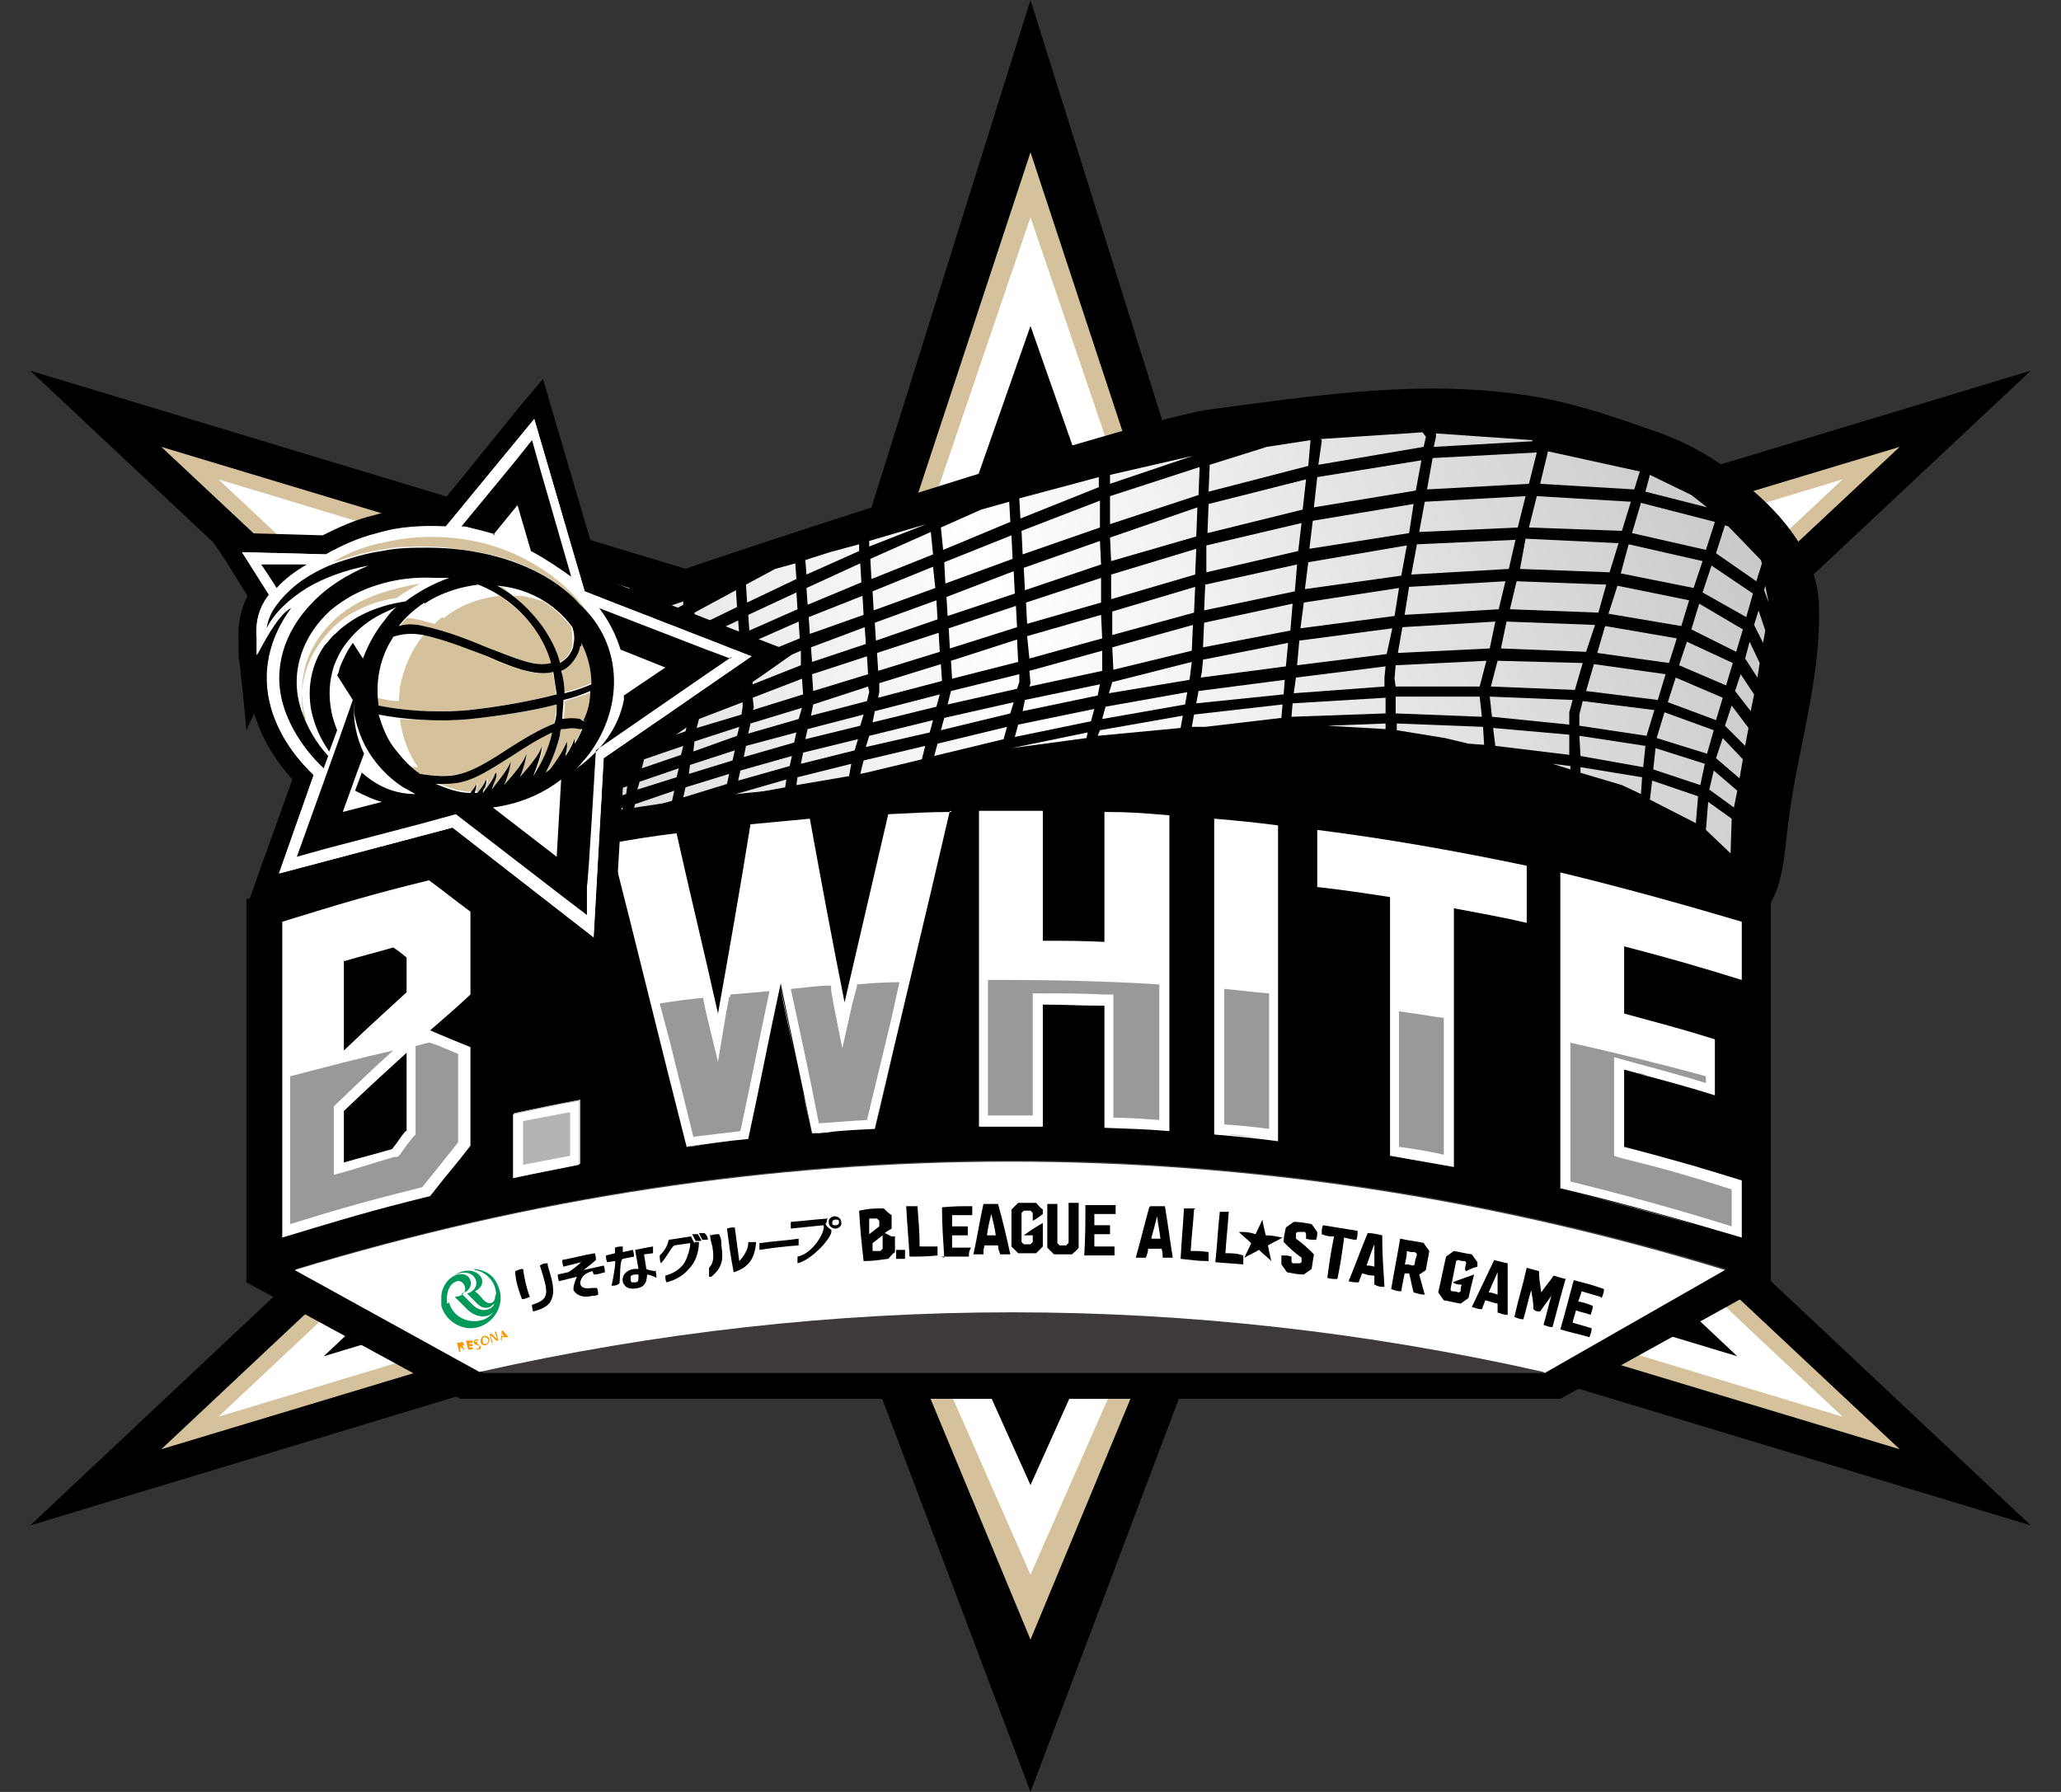 <?xml version="1.0" encoding="UTF-8"?>
<svg xmlns="http://www.w3.org/2000/svg" width="184" height="160" xmlns:xlink="http://www.w3.org/1999/xlink" version="1.1" viewBox="0 0 184 160">
  <rect x="0" y="0" width="184" height="160" fill="#333333" stroke="none"/>
  <defs>
    <style>
      .cls-1 {
        fill: none;
      }

      .cls-2 {
        fill: url(#_名称未設定グラデーション_23-2);
      }

      .cls-3 {
        fill: url(#_名称未設定グラデーション_23-6);
      }

      .cls-4 {
        fill: url(#_名称未設定グラデーション_23-3);
      }

      .cls-5 {
        fill: url(#_名称未設定グラデーション_23-5);
      }

      .cls-6 {
        fill: url(#_名称未設定グラデーション_23-9);
      }

      .cls-7 {
        fill: url(#_名称未設定グラデーション_23-7);
      }

      .cls-8 {
        fill: url(#_名称未設定グラデーション_23-4);
      }

      .cls-9 {
        fill: url(#_名称未設定グラデーション_23-8);
      }

      .cls-10 {
        fill: url(#_名称未設定グラデーション_23-131);
      }

      .cls-11 {
        fill: url(#_名称未設定グラデーション_23-130);
      }

      .cls-12 {
        fill: url(#_名称未設定グラデーション_23-123);
      }

      .cls-13 {
        fill: url(#_名称未設定グラデーション_23-122);
      }

      .cls-14 {
        fill: url(#_名称未設定グラデーション_23-125);
      }

      .cls-15 {
        fill: url(#_名称未設定グラデーション_23-124);
      }

      .cls-16 {
        fill: url(#_名称未設定グラデーション_23-121);
      }

      .cls-17 {
        fill: url(#_名称未設定グラデーション_23-120);
      }

      .cls-18 {
        fill: url(#_名称未設定グラデーション_23-127);
      }

      .cls-19 {
        fill: url(#_名称未設定グラデーション_23-126);
      }

      .cls-20 {
        fill: url(#_名称未設定グラデーション_23-129);
      }

      .cls-21 {
        fill: url(#_名称未設定グラデーション_23-128);
      }

      .cls-22 {
        fill: url(#_名称未設定グラデーション_23-105);
      }

      .cls-23 {
        fill: url(#_名称未設定グラデーション_23-108);
      }

      .cls-24 {
        fill: url(#_名称未設定グラデーション_23-101);
      }

      .cls-25 {
        fill: url(#_名称未設定グラデーション_23-100);
      }

      .cls-26 {
        fill: url(#_名称未設定グラデーション_23-103);
      }

      .cls-27 {
        fill: url(#_名称未設定グラデーション_23-102);
      }

      .cls-28 {
        fill: url(#_名称未設定グラデーション_23-109);
      }

      .cls-29 {
        fill: url(#_名称未設定グラデーション_23-107);
      }

      .cls-30 {
        fill: url(#_名称未設定グラデーション_23-104);
      }

      .cls-31 {
        fill: url(#_名称未設定グラデーション_23-106);
      }

      .cls-32 {
        fill: url(#_名称未設定グラデーション_23-139);
      }

      .cls-33 {
        fill: url(#_名称未設定グラデーション_23-138);
      }

      .cls-34 {
        fill: url(#_名称未設定グラデーション_23-137);
      }

      .cls-35 {
        fill: url(#_名称未設定グラデーション_23-136);
      }

      .cls-36 {
        fill: url(#_名称未設定グラデーション_23-135);
      }

      .cls-37 {
        fill: url(#_名称未設定グラデーション_23-134);
      }

      .cls-38 {
        fill: url(#_名称未設定グラデーション_23-133);
      }

      .cls-39 {
        fill: url(#_名称未設定グラデーション_23-132);
      }

      .cls-40 {
        fill: url(#_名称未設定グラデーション_23-110);
      }

      .cls-41 {
        fill: url(#_名称未設定グラデーション_23-119);
      }

      .cls-42 {
        fill: url(#_名称未設定グラデーション_23-117);
      }

      .cls-43 {
        fill: url(#_名称未設定グラデーション_23-111);
      }

      .cls-44 {
        fill: url(#_名称未設定グラデーション_23-112);
      }

      .cls-45 {
        fill: url(#_名称未設定グラデーション_23-115);
      }

      .cls-46 {
        fill: url(#_名称未設定グラデーション_23-118);
      }

      .cls-47 {
        fill: url(#_名称未設定グラデーション_23-113);
      }

      .cls-48 {
        fill: url(#_名称未設定グラデーション_23-116);
      }

      .cls-49 {
        fill: url(#_名称未設定グラデーション_23-114);
      }

      .cls-50 {
        fill: #00995c;
      }

      .cls-51 {
        fill: url(#_名称未設定グラデーション_23-78);
      }

      .cls-52 {
        fill: url(#_名称未設定グラデーション_23-11);
      }

      .cls-53 {
        fill: url(#_名称未設定グラデーション_23-13);
      }

      .cls-54 {
        fill: url(#_名称未設定グラデーション_23-12);
      }

      .cls-55 {
        fill: url(#_名称未設定グラデーション_23-15);
      }

      .cls-56 {
        fill: url(#_名称未設定グラデーション_23-16);
      }

      .cls-57 {
        fill: url(#_名称未設定グラデーション_23-14);
      }

      .cls-58 {
        fill: url(#_名称未設定グラデーション_23-10);
      }

      .cls-59 {
        fill: url(#_名称未設定グラデーション_23-17);
      }

      .cls-60 {
        fill: url(#_名称未設定グラデーション_23-19);
      }

      .cls-61 {
        fill: url(#_名称未設定グラデーション_23-18);
      }

      .cls-62 {
        fill: url(#_名称未設定グラデーション_23-22);
      }

      .cls-63 {
        fill: url(#_名称未設定グラデーション_23-29);
      }

      .cls-64 {
        fill: url(#_名称未設定グラデーション_23-28);
      }

      .cls-65 {
        fill: url(#_名称未設定グラデーション_23-26);
      }

      .cls-66 {
        fill: url(#_名称未設定グラデーション_23-21);
      }

      .cls-67 {
        fill: url(#_名称未設定グラデーション_23-20);
      }

      .cls-68 {
        fill: url(#_名称未設定グラデーション_23-23);
      }

      .cls-69 {
        fill: url(#_名称未設定グラデーション_23-25);
      }

      .cls-70 {
        fill: url(#_名称未設定グラデーション_23-24);
      }

      .cls-71 {
        fill: url(#_名称未設定グラデーション_23-27);
      }

      .cls-72 {
        fill: url(#_名称未設定グラデーション_23-86);
      }

      .cls-73 {
        fill: url(#_名称未設定グラデーション_23-87);
      }

      .cls-74 {
        fill: url(#_名称未設定グラデーション_23-89);
      }

      .cls-75 {
        fill: url(#_名称未設定グラデーション_23-74);
      }

      .cls-76 {
        fill: url(#_名称未設定グラデーション_23-72);
      }

      .cls-77 {
        fill: url(#_名称未設定グラデーション_23-75);
      }

      .cls-78 {
        fill: url(#_名称未設定グラデーション_23-70);
      }

      .cls-79 {
        fill: url(#_名称未設定グラデーション_23-73);
      }

      .cls-80 {
        fill: url(#_名称未設定グラデーション_23-76);
      }

      .cls-81 {
        fill: url(#_名称未設定グラデーション_23-79);
      }

      .cls-82 {
        fill: url(#_名称未設定グラデーション_23-77);
      }

      .cls-83 {
        fill: url(#_名称未設定グラデーション_23-71);
      }

      .cls-84 {
        fill: url(#_名称未設定グラデーション_23-99);
      }

      .cls-85 {
        fill: url(#_名称未設定グラデーション_23-98);
      }

      .cls-86 {
        fill: url(#_名称未設定グラデーション_23-85);
      }

      .cls-87 {
        fill: url(#_名称未設定グラデーション_23-84);
      }

      .cls-88 {
        fill: url(#_名称未設定グラデーション_23-81);
      }

      .cls-89 {
        fill: url(#_名称未設定グラデーション_23-88);
      }

      .cls-90 {
        fill: url(#_名称未設定グラデーション_23-83);
      }

      .cls-91 {
        fill: url(#_名称未設定グラデーション_23-80);
      }

      .cls-92 {
        fill: url(#_名称未設定グラデーション_23-82);
      }

      .cls-93 {
        fill: url(#_名称未設定グラデーション_23-93);
      }

      .cls-94 {
        fill: url(#_名称未設定グラデーション_23-94);
      }

      .cls-95 {
        fill: url(#_名称未設定グラデーション_23-91);
      }

      .cls-96 {
        fill: url(#_名称未設定グラデーション_23-97);
      }

      .cls-97 {
        fill: url(#_名称未設定グラデーション_23-90);
      }

      .cls-98 {
        fill: url(#_名称未設定グラデーション_23-96);
      }

      .cls-99 {
        fill: url(#_名称未設定グラデーション_23-92);
      }

      .cls-100 {
        fill: url(#_名称未設定グラデーション_23-95);
      }

      .cls-101 {
        fill: url(#_名称未設定グラデーション_23-44);
      }

      .cls-102 {
        fill: url(#_名称未設定グラデーション_23-50);
      }

      .cls-103 {
        fill: url(#_名称未設定グラデーション_23-51);
      }

      .cls-104 {
        fill: url(#_名称未設定グラデーション_23-52);
      }

      .cls-105 {
        fill: url(#_名称未設定グラデーション_23-53);
      }

      .cls-106 {
        fill: url(#_名称未設定グラデーション_23-45);
      }

      .cls-107 {
        fill: url(#_名称未設定グラデーション_23-47);
      }

      .cls-108 {
        fill: url(#_名称未設定グラデーション_23-49);
      }

      .cls-109 {
        fill: url(#_名称未設定グラデーション_23-46);
      }

      .cls-110 {
        fill: url(#_名称未設定グラデーション_23-48);
      }

      .cls-111 {
        fill: url(#_名称未設定グラデーション_23-43);
      }

      .cls-112 {
        fill: url(#_名称未設定グラデーション_23-55);
      }

      .cls-113 {
        fill: url(#_名称未設定グラデーション_23-57);
      }

      .cls-114 {
        fill: url(#_名称未設定グラデーション_23-56);
      }

      .cls-115 {
        fill: url(#_名称未設定グラデーション_23-54);
      }

      .cls-116 {
        fill: url(#_名称未設定グラデーション_23-60);
      }

      .cls-117 {
        fill: url(#_名称未設定グラデーション_23-62);
      }

      .cls-118 {
        fill: url(#_名称未設定グラデーション_23-61);
      }

      .cls-119 {
        fill: url(#_名称未設定グラデーション_23-32);
      }

      .cls-120 {
        fill: url(#_名称未設定グラデーション_23-31);
      }

      .cls-121 {
        fill: url(#_名称未設定グラデーション_23-30);
      }

      .cls-122 {
        fill: url(#_名称未設定グラデーション_23-59);
      }

      .cls-123 {
        fill: url(#_名称未設定グラデーション_23-58);
      }

      .cls-124 {
        fill: url(#_名称未設定グラデーション_23-40);
      }

      .cls-125 {
        fill: url(#_名称未設定グラデーション_23-42);
      }

      .cls-126 {
        fill: url(#_名称未設定グラデーション_23-41);
      }

      .cls-127 {
        fill: url(#_名称未設定グラデーション_23-68);
      }

      .cls-128 {
        fill: url(#_名称未設定グラデーション_23-67);
      }

      .cls-129 {
        fill: url(#_名称未設定グラデーション_23-69);
      }

      .cls-130 {
        fill: url(#_名称未設定グラデーション_23-64);
      }

      .cls-131 {
        fill: url(#_名称未設定グラデーション_23-63);
      }

      .cls-132 {
        fill: url(#_名称未設定グラデーション_23-66);
      }

      .cls-133 {
        fill: url(#_名称未設定グラデーション_23-65);
      }

      .cls-134 {
        fill: url(#_名称未設定グラデーション_23-39);
      }

      .cls-135 {
        fill: url(#_名称未設定グラデーション_23-38);
      }

      .cls-136 {
        fill: url(#_名称未設定グラデーション_23-37);
      }

      .cls-137 {
        fill: url(#_名称未設定グラデーション_23-36);
      }

      .cls-138 {
        fill: url(#_名称未設定グラデーション_23-35);
      }

      .cls-139 {
        fill: url(#_名称未設定グラデーション_23-34);
      }

      .cls-140 {
        fill: url(#_名称未設定グラデーション_23-33);
      }

      .cls-141 {
        fill: #3e3a39;
      }

      .cls-142 {
        fill: #fff;
      }

      .cls-143 {
        fill-rule: evenodd;
      }

      .cls-143, .cls-144 {
        fill: #d5c29c;
      }

      .cls-145 {
        fill: #b4b4b5;
      }

      .cls-146 {
        fill: #f39600;
      }

      .cls-147 {
        fill: #999;
      }

      .cls-148 {
        fill: url(#_名称未設定グラデーション_23);
      }
    </style>
    <linearGradient id="_名称未設定グラデーション_23" data-name="名称未設定グラデーション 23" x1="-24.6" y1="101.3" x2="206.6" y2="15" gradientUnits="userSpaceOnUse">
      <stop offset="0" stop-color="#989898"/>
      <stop offset=".5" stop-color="#fff"/>
      <stop offset="1" stop-color="#989898"/>
    </linearGradient>
    <linearGradient id="_名称未設定グラデーション_23-2" data-name="名称未設定グラデーション 23" x1="-23.9" y1="103.3" x2="207.4" y2="17.1" xlink:href="#_名称未設定グラデーション_23"/>
    <linearGradient id="_名称未設定グラデーション_23-3" data-name="名称未設定グラデーション 23" x1="-24.7" y1="101" x2="206.5" y2="14.7" xlink:href="#_名称未設定グラデーション_23"/>
    <linearGradient id="_名称未設定グラデーション_23-4" data-name="名称未設定グラデーション 23" x1="-24.2" y1="102.5" x2="207.1" y2="16.2" xlink:href="#_名称未設定グラデーション_23"/>
    <linearGradient id="_名称未設定グラデーション_23-5" data-name="名称未設定グラデーション 23" x1="-24.4" y1="101.9" x2="206.8" y2="15.6" xlink:href="#_名称未設定グラデーション_23"/>
    <linearGradient id="_名称未設定グラデーション_23-6" data-name="名称未設定グラデーション 23" x1="-27.5" y1="93.7" x2="203.8" y2="7.5" xlink:href="#_名称未設定グラデーション_23"/>
    <linearGradient id="_名称未設定グラデーション_23-7" data-name="名称未設定グラデーション 23" x1="-26.9" y1="95.3" x2="204.4" y2="9" xlink:href="#_名称未設定グラデーション_23"/>
    <linearGradient id="_名称未設定グラデーション_23-8" data-name="名称未設定グラデーション 23" x1="-25.4" y1="99.2" x2="205.8" y2="12.9" xlink:href="#_名称未設定グラデーション_23"/>
    <linearGradient id="_名称未設定グラデーション_23-9" data-name="名称未設定グラデーション 23" x1="-25.4" y1="99.3" x2="205.9" y2="13" xlink:href="#_名称未設定グラデーション_23"/>
    <linearGradient id="_名称未設定グラデーション_23-10" data-name="名称未設定グラデーション 23" x1="-22.5" y1="106.9" x2="208.7" y2="20.7" xlink:href="#_名称未設定グラデーション_23"/>
    <linearGradient id="_名称未設定グラデーション_23-11" data-name="名称未設定グラデーション 23" x1="-22.2" y1="107.9" x2="209.1" y2="21.7" xlink:href="#_名称未設定グラデーション_23"/>
    <linearGradient id="_名称未設定グラデーション_23-12" data-name="名称未設定グラデーション 23" x1="-24.3" y1="102.2" x2="206.9" y2="15.9" xlink:href="#_名称未設定グラデーション_23"/>
    <linearGradient id="_名称未設定グラデーション_23-13" data-name="名称未設定グラデーション 23" x1="-21" y1="111" x2="210.2" y2="24.7" xlink:href="#_名称未設定グラデーション_23"/>
    <linearGradient id="_名称未設定グラデーション_23-14" data-name="名称未設定グラデーション 23" x1="-19.5" y1="115.1" x2="211.8" y2="28.8" xlink:href="#_名称未設定グラデーション_23"/>
    <linearGradient id="_名称未設定グラデーション_23-15" data-name="名称未設定グラデーション 23" x1="-18.4" y1="117.9" x2="212.8" y2="31.6" xlink:href="#_名称未設定グラデーション_23"/>
    <linearGradient id="_名称未設定グラデーション_23-16" data-name="名称未設定グラデーション 23" x1="-21.7" y1="109.2" x2="209.6" y2="23" xlink:href="#_名称未設定グラデーション_23"/>
    <linearGradient id="_名称未設定グラデーション_23-17" data-name="名称未設定グラデーション 23" x1="-24" y1="103.1" x2="207.3" y2="16.8" xlink:href="#_名称未設定グラデーション_23"/>
    <linearGradient id="_名称未設定グラデーション_23-18" data-name="名称未設定グラデーション 23" x1="-24.1" y1="102.7" x2="207.1" y2="16.4" xlink:href="#_名称未設定グラデーション_23"/>
    <linearGradient id="_名称未設定グラデーション_23-19" data-name="名称未設定グラデーション 23" x1="-24.9" y1="100.6" x2="206.4" y2="14.3" xlink:href="#_名称未設定グラデーション_23"/>
    <linearGradient id="_名称未設定グラデーション_23-20" data-name="名称未設定グラデーション 23" x1="-22.8" y1="106.2" x2="208.4" y2="19.9" xlink:href="#_名称未設定グラデーション_23"/>
    <linearGradient id="_名称未設定グラデーション_23-21" data-name="名称未設定グラデーション 23" x1="-24.2" y1="102.4" x2="207" y2="16.1" xlink:href="#_名称未設定グラデーション_23"/>
    <linearGradient id="_名称未設定グラデーション_23-22" data-name="名称未設定グラデーション 23" x1="-24.8" y1="100.8" x2="206.4" y2="14.5" xlink:href="#_名称未設定グラデーション_23"/>
    <linearGradient id="_名称未設定グラデーション_23-23" data-name="名称未設定グラデーション 23" x1="-22.3" y1="107.4" x2="208.9" y2="21.2" xlink:href="#_名称未設定グラデーション_23"/>
    <linearGradient id="_名称未設定グラデーション_23-24" data-name="名称未設定グラデーション 23" x1="-23.8" y1="103.6" x2="207.5" y2="17.3" xlink:href="#_名称未設定グラデーション_23"/>
    <linearGradient id="_名称未設定グラデーション_23-25" data-name="名称未設定グラデーション 23" x1="-23.2" y1="105.1" x2="208" y2="18.8" xlink:href="#_名称未設定グラデーション_23"/>
    <linearGradient id="_名称未設定グラデーション_23-26" data-name="名称未設定グラデーション 23" x1="-23.5" y1="104.3" x2="207.7" y2="18" xlink:href="#_名称未設定グラデーション_23"/>
    <linearGradient id="_名称未設定グラデーション_23-27" data-name="名称未設定グラデーション 23" x1="-25.3" y1="99.6" x2="206" y2="13.4" xlink:href="#_名称未設定グラデーション_23"/>
    <linearGradient id="_名称未設定グラデーション_23-28" data-name="名称未設定グラデーション 23" x1="-26.1" y1="97.5" x2="205.2" y2="11.2" xlink:href="#_名称未設定グラデーション_23"/>
    <linearGradient id="_名称未設定グラデーション_23-29" data-name="名称未設定グラデーション 23" x1="-25.1" y1="100.1" x2="206.1" y2="13.8" xlink:href="#_名称未設定グラデーション_23"/>
    <linearGradient id="_名称未設定グラデーション_23-30" data-name="名称未設定グラデーション 23" x1="-20.4" y1="112.7" x2="210.9" y2="26.5" xlink:href="#_名称未設定グラデーション_23"/>
    <linearGradient id="_名称未設定グラデーション_23-31" data-name="名称未設定グラデーション 23" x1="-21" y1="110.9" x2="210.2" y2="24.6" xlink:href="#_名称未設定グラデーション_23"/>
    <linearGradient id="_名称未設定グラデーション_23-32" data-name="名称未設定グラデーション 23" x1="-16.4" y1="123.3" x2="214.8" y2="37" xlink:href="#_名称未設定グラデーション_23"/>
    <linearGradient id="_名称未設定グラデーション_23-33" data-name="名称未設定グラデーション 23" x1="-17.6" y1="120.1" x2="213.6" y2="33.9" xlink:href="#_名称未設定グラデーション_23"/>
    <linearGradient id="_名称未設定グラデーション_23-34" data-name="名称未設定グラデーション 23" x1="-15.4" y1="126.2" x2="215.9" y2="39.9" xlink:href="#_名称未設定グラデーション_23"/>
    <linearGradient id="_名称未設定グラデーション_23-35" data-name="名称未設定グラデーション 23" x1="-18.7" y1="117.2" x2="212.5" y2="30.9" xlink:href="#_名称未設定グラデーション_23"/>
    <linearGradient id="_名称未設定グラデーション_23-36" data-name="名称未設定グラデーション 23" x1="-23.6" y1="104.2" x2="207.7" y2="17.9" xlink:href="#_名称未設定グラデーション_23"/>
    <linearGradient id="_名称未設定グラデーション_23-37" data-name="名称未設定グラデーション 23" x1="-22.8" y1="106.1" x2="208.4" y2="19.8" xlink:href="#_名称未設定グラデーション_23"/>
    <linearGradient id="_名称未設定グラデーション_23-38" data-name="名称未設定グラデーション 23" x1="-23.4" y1="104.7" x2="207.9" y2="18.4" xlink:href="#_名称未設定グラデーション_23"/>
    <linearGradient id="_名称未設定グラデーション_23-39" data-name="名称未設定グラデーション 23" x1="-23.1" y1="105.4" x2="208.1" y2="19.1" xlink:href="#_名称未設定グラデーション_23"/>
    <linearGradient id="_名称未設定グラデーション_23-40" data-name="名称未設定グラデーション 23" x1="-21.6" y1="109.4" x2="209.6" y2="23.1" xlink:href="#_名称未設定グラデーション_23"/>
    <linearGradient id="_名称未設定グラデーション_23-41" data-name="名称未設定グラデーション 23" x1="-24.9" y1="100.7" x2="206.4" y2="14.4" xlink:href="#_名称未設定グラデーション_23"/>
    <linearGradient id="_名称未設定グラデーション_23-42" data-name="名称未設定グラデーション 23" x1="-22.6" y1="106.9" x2="208.7" y2="20.6" xlink:href="#_名称未設定グラデーション_23"/>
    <linearGradient id="_名称未設定グラデーション_23-43" data-name="名称未設定グラデーション 23" x1="-21.2" y1="110.6" x2="210.1" y2="24.4" xlink:href="#_名称未設定グラデーション_23"/>
    <linearGradient id="_名称未設定グラデーション_23-44" data-name="名称未設定グラデーション 23" x1="-16.8" y1="122.3" x2="214.5" y2="36.1" xlink:href="#_名称未設定グラデーション_23"/>
    <linearGradient id="_名称未設定グラデーション_23-45" data-name="名称未設定グラデーション 23" x1="-18.7" y1="117.3" x2="212.6" y2="31.1" xlink:href="#_名称未設定グラデーション_23"/>
    <linearGradient id="_名称未設定グラデーション_23-46" data-name="名称未設定グラデーション 23" x1="-17.7" y1="119.9" x2="213.5" y2="33.6" xlink:href="#_名称未設定グラデーション_23"/>
    <linearGradient id="_名称未設定グラデーション_23-47" data-name="名称未設定グラデーション 23" x1="-28.8" y1="90.1" x2="202.4" y2="3.8" xlink:href="#_名称未設定グラデーション_23"/>
    <linearGradient id="_名称未設定グラデーション_23-48" data-name="名称未設定グラデーション 23" x1="-20.1" y1="113.4" x2="211.1" y2="27.1" xlink:href="#_名称未設定グラデーション_23"/>
    <linearGradient id="_名称未設定グラデーション_23-49" data-name="名称未設定グラデーション 23" x1="-15.9" y1="124.8" x2="215.4" y2="38.5" xlink:href="#_名称未設定グラデーション_23"/>
    <linearGradient id="_名称未設定グラデーション_23-50" data-name="名称未設定グラデーション 23" x1="-29.3" y1="88.7" x2="201.9" y2="2.4" xlink:href="#_名称未設定グラデーション_23"/>
    <linearGradient id="_名称未設定グラデーション_23-51" data-name="名称未設定グラデーション 23" x1="-28.6" y1="90.6" x2="202.6" y2="4.3" xlink:href="#_名称未設定グラデーション_23"/>
    <linearGradient id="_名称未設定グラデーション_23-52" data-name="名称未設定グラデーション 23" x1="-29.2" y1="89.1" x2="202" y2="2.8" xlink:href="#_名称未設定グラデーション_23"/>
    <linearGradient id="_名称未設定グラデーション_23-53" data-name="名称未設定グラデーション 23" x1="-28.8" y1="90.1" x2="202.4" y2="3.8" xlink:href="#_名称未設定グラデーション_23"/>
    <linearGradient id="_名称未設定グラデーション_23-54" data-name="名称未設定グラデーション 23" x1="-28.8" y1="90.1" x2="202.4" y2="3.8" xlink:href="#_名称未設定グラデーション_23"/>
    <linearGradient id="_名称未設定グラデーション_23-55" data-name="名称未設定グラデーション 23" x1="-27.7" y1="93" x2="203.5" y2="6.8" xlink:href="#_名称未設定グラデーション_23"/>
    <linearGradient id="_名称未設定グラデーション_23-56" data-name="名称未設定グラデーション 23" x1="-23.7" y1="103.9" x2="207.6" y2="17.6" xlink:href="#_名称未設定グラデーション_23"/>
    <linearGradient id="_名称未設定グラデーション_23-57" data-name="名称未設定グラデーション 23" x1="-25.8" y1="98.1" x2="205.4" y2="11.8" xlink:href="#_名称未設定グラデーション_23"/>
    <linearGradient id="_名称未設定グラデーション_23-58" data-name="名称未設定グラデーション 23" x1="-28.6" y1="90.6" x2="202.6" y2="4.3" xlink:href="#_名称未設定グラデーション_23"/>
    <linearGradient id="_名称未設定グラデーション_23-59" data-name="名称未設定グラデーション 23" x1="-28.5" y1="91" x2="202.8" y2="4.7" xlink:href="#_名称未設定グラデーション_23"/>
    <linearGradient id="_名称未設定グラデーション_23-60" data-name="名称未設定グラデーション 23" x1="-27.8" y1="92.9" x2="203.5" y2="6.6" xlink:href="#_名称未設定グラデーション_23"/>
    <linearGradient id="_名称未設定グラデーション_23-61" data-name="名称未設定グラデーション 23" x1="-28.7" y1="90.3" x2="202.5" y2="4" xlink:href="#_名称未設定グラデーション_23"/>
    <linearGradient id="_名称未設定グラデーション_23-62" data-name="名称未設定グラデーション 23" x1="-28.4" y1="91.3" x2="202.9" y2="5.1" xlink:href="#_名称未設定グラデーション_23"/>
    <linearGradient id="_名称未設定グラデーション_23-63" data-name="名称未設定グラデーション 23" x1="-29" y1="89.6" x2="202.2" y2="3.3" xlink:href="#_名称未設定グラデーション_23"/>
    <linearGradient id="_名称未設定グラデーション_23-64" data-name="名称未設定グラデーション 23" x1="-26.7" y1="95.7" x2="204.5" y2="9.5" xlink:href="#_名称未設定グラデーション_23"/>
    <linearGradient id="_名称未設定グラデーション_23-65" data-name="名称未設定グラデーション 23" x1="-23.5" y1="104.2" x2="207.7" y2="17.9" xlink:href="#_名称未設定グラデーション_23"/>
    <linearGradient id="_名称未設定グラデーション_23-66" data-name="名称未設定グラデーション 23" x1="-22.3" y1="107.6" x2="209" y2="21.3" xlink:href="#_名称未設定グラデーション_23"/>
    <linearGradient id="_名称未設定グラデーション_23-67" data-name="名称未設定グラデーション 23" x1="-22.9" y1="106" x2="208.4" y2="19.7" xlink:href="#_名称未設定グラデーション_23"/>
    <linearGradient id="_名称未設定グラデーション_23-68" data-name="名称未設定グラデーション 23" x1="-26.8" y1="95.6" x2="204.5" y2="9.3" xlink:href="#_名称未設定グラデーション_23"/>
    <linearGradient id="_名称未設定グラデーション_23-69" data-name="名称未設定グラデーション 23" x1="-26.7" y1="95.7" x2="204.5" y2="9.5" xlink:href="#_名称未設定グラデーション_23"/>
    <linearGradient id="_名称未設定グラデーション_23-70" data-name="名称未設定グラデーション 23" x1="-25.4" y1="99.2" x2="205.8" y2="12.9" xlink:href="#_名称未設定グラデーション_23"/>
    <linearGradient id="_名称未設定グラデーション_23-71" data-name="名称未設定グラデーション 23" x1="-20.4" y1="112.7" x2="210.9" y2="26.4" xlink:href="#_名称未設定グラデーション_23"/>
    <linearGradient id="_名称未設定グラデーション_23-72" data-name="名称未設定グラデーション 23" x1="-25.6" y1="98.8" x2="205.7" y2="12.5" xlink:href="#_名称未設定グラデーション_23"/>
    <linearGradient id="_名称未設定グラデーション_23-73" data-name="名称未設定グラデーション 23" x1="-26.8" y1="95.5" x2="204.5" y2="9.3" xlink:href="#_名称未設定グラデーション_23"/>
    <linearGradient id="_名称未設定グラデーション_23-74" data-name="名称未設定グラデーション 23" x1="-26.7" y1="95.6" x2="204.5" y2="9.4" xlink:href="#_名称未設定グラデーション_23"/>
    <linearGradient id="_名称未設定グラデーション_23-75" data-name="名称未設定グラデーション 23" x1="-25.1" y1="100.1" x2="206.1" y2="13.8" xlink:href="#_名称未設定グラデーション_23"/>
    <linearGradient id="_名称未設定グラデーション_23-76" data-name="名称未設定グラデーション 23" x1="-19.3" y1="115.5" x2="211.9" y2="29.3" xlink:href="#_名称未設定グラデーション_23"/>
    <linearGradient id="_名称未設定グラデーション_23-77" data-name="名称未設定グラデーション 23" x1="-27.4" y1="94" x2="203.9" y2="7.7" xlink:href="#_名称未設定グラデーション_23"/>
    <linearGradient id="_名称未設定グラデーション_23-78" data-name="名称未設定グラデーション 23" x1="-23.4" y1="104.6" x2="207.9" y2="18.4" xlink:href="#_名称未設定グラデーション_23"/>
    <linearGradient id="_名称未設定グラデーション_23-79" data-name="名称未設定グラデーション 23" x1="-26.8" y1="95.5" x2="204.4" y2="9.2" xlink:href="#_名称未設定グラデーション_23"/>
    <linearGradient id="_名称未設定グラデーション_23-80" data-name="名称未設定グラデーション 23" x1="-15" y1="127.2" x2="216.3" y2="40.9" xlink:href="#_名称未設定グラデーション_23"/>
    <linearGradient id="_名称未設定グラデーション_23-81" data-name="名称未設定グラデーション 23" x1="-21.4" y1="109.8" x2="209.8" y2="23.6" xlink:href="#_名称未設定グラデーション_23"/>
    <linearGradient id="_名称未設定グラデーション_23-82" data-name="名称未設定グラデーション 23" x1="-24.5" y1="101.5" x2="206.7" y2="15.3" xlink:href="#_名称未設定グラデーション_23"/>
    <linearGradient id="_名称未設定グラデーション_23-83" data-name="名称未設定グラデーション 23" x1="-25.9" y1="97.9" x2="205.3" y2="11.6" xlink:href="#_名称未設定グラデーション_23"/>
    <linearGradient id="_名称未設定グラデーション_23-84" data-name="名称未設定グラデーション 23" x1="-25.7" y1="98.4" x2="205.5" y2="12.1" xlink:href="#_名称未設定グラデーション_23"/>
    <linearGradient id="_名称未設定グラデーション_23-85" data-name="名称未設定グラデーション 23" x1="-25.8" y1="98.1" x2="205.4" y2="11.8" xlink:href="#_名称未設定グラデーション_23"/>
    <linearGradient id="_名称未設定グラデーション_23-86" data-name="名称未設定グラデーション 23" x1="-24" y1="103.1" x2="207.3" y2="16.8" xlink:href="#_名称未設定グラデーション_23"/>
    <linearGradient id="_名称未設定グラデーション_23-87" data-name="名称未設定グラデーション 23" x1="-26" y1="97.7" x2="205.3" y2="11.4" xlink:href="#_名称未設定グラデーション_23"/>
    <linearGradient id="_名称未設定グラデーション_23-88" data-name="名称未設定グラデーション 23" x1="-24.9" y1="100.5" x2="206.3" y2="14.3" xlink:href="#_名称未設定グラデーション_23"/>
    <linearGradient id="_名称未設定グラデーション_23-89" data-name="名称未設定グラデーション 23" x1="-24.7" y1="101.1" x2="206.5" y2="14.8" xlink:href="#_名称未設定グラデーション_23"/>
    <linearGradient id="_名称未設定グラデーション_23-90" data-name="名称未設定グラデーション 23" x1="-23.7" y1="103.8" x2="207.5" y2="17.5" xlink:href="#_名称未設定グラデーション_23"/>
    <linearGradient id="_名称未設定グラデーション_23-91" data-name="名称未設定グラデーション 23" x1="-16.2" y1="124" x2="215.1" y2="37.7" xlink:href="#_名称未設定グラデーション_23"/>
    <linearGradient id="_名称未設定グラデーション_23-92" data-name="名称未設定グラデーション 23" x1="-25.7" y1="98.3" x2="205.5" y2="12.1" xlink:href="#_名称未設定グラデーション_23"/>
    <linearGradient id="_名称未設定グラデーション_23-93" data-name="名称未設定グラデーション 23" x1="-26.5" y1="96.2" x2="204.7" y2="10" xlink:href="#_名称未設定グラデーション_23"/>
    <linearGradient id="_名称未設定グラデーション_23-94" data-name="名称未設定グラデーション 23" x1="-26.3" y1="96.9" x2="205" y2="10.6" xlink:href="#_名称未設定グラデーション_23"/>
    <linearGradient id="_名称未設定グラデーション_23-95" data-name="名称未設定グラデーション 23" x1="-19.4" y1="115.5" x2="211.9" y2="29.2" xlink:href="#_名称未設定グラデーション_23"/>
    <linearGradient id="_名称未設定グラデーション_23-96" data-name="名称未設定グラデーション 23" x1="-21.8" y1="108.8" x2="209.4" y2="22.6" xlink:href="#_名称未設定グラデーション_23"/>
    <linearGradient id="_名称未設定グラデーション_23-97" data-name="名称未設定グラデーション 23" x1="-20.2" y1="113.1" x2="211" y2="26.8" xlink:href="#_名称未設定グラデーション_23"/>
    <linearGradient id="_名称未設定グラデーション_23-98" data-name="名称未設定グラデーション 23" x1="-15.2" y1="126.5" x2="216" y2="40.2" xlink:href="#_名称未設定グラデーション_23"/>
    <linearGradient id="_名称未設定グラデーション_23-99" data-name="名称未設定グラデーション 23" x1="-17.3" y1="120.9" x2="213.9" y2="34.6" xlink:href="#_名称未設定グラデーション_23"/>
    <linearGradient id="_名称未設定グラデーション_23-100" data-name="名称未設定グラデーション 23" x1="-14.1" y1="129.6" x2="217.2" y2="43.3" xlink:href="#_名称未設定グラデーション_23"/>
    <linearGradient id="_名称未設定グラデーション_23-101" data-name="名称未設定グラデーション 23" x1="-27.7" y1="93" x2="203.5" y2="6.7" xlink:href="#_名称未設定グラデーション_23"/>
    <linearGradient id="_名称未設定グラデーション_23-102" data-name="名称未設定グラデーション 23" x1="-27.8" y1="92.9" x2="203.5" y2="6.6" xlink:href="#_名称未設定グラデーション_23"/>
    <linearGradient id="_名称未設定グラデーション_23-103" data-name="名称未設定グラデーション 23" x1="-28.2" y1="91.7" x2="203" y2="5.4" xlink:href="#_名称未設定グラデーション_23"/>
    <linearGradient id="_名称未設定グラデーション_23-104" data-name="名称未設定グラデーション 23" x1="-28.1" y1="92.1" x2="203.2" y2="5.8" xlink:href="#_名称未設定グラデーション_23"/>
    <linearGradient id="_名称未設定グラデーション_23-105" data-name="名称未設定グラデーション 23" x1="-19.1" y1="116.2" x2="212.2" y2="29.9" xlink:href="#_名称未設定グラデーション_23"/>
    <linearGradient id="_名称未設定グラデーション_23-106" data-name="名称未設定グラデーション 23" x1="-21.4" y1="109.9" x2="209.8" y2="23.6" xlink:href="#_名称未設定グラデーション_23"/>
    <linearGradient id="_名称未設定グラデーション_23-107" data-name="名称未設定グラデーション 23" x1="-18.1" y1="118.8" x2="213.1" y2="32.6" xlink:href="#_名称未設定グラデーション_23"/>
    <linearGradient id="_名称未設定グラデーション_23-108" data-name="名称未設定グラデーション 23" x1="-20.4" y1="112.8" x2="210.9" y2="26.5" xlink:href="#_名称未設定グラデーション_23"/>
    <linearGradient id="_名称未設定グラデーション_23-109" data-name="名称未設定グラデーション 23" x1="-17.1" y1="121.5" x2="214.1" y2="35.2" xlink:href="#_名称未設定グラデーション_23"/>
    <linearGradient id="_名称未設定グラデーション_23-110" data-name="名称未設定グラデーション 23" x1="-18.3" y1="118.3" x2="212.9" y2="32" xlink:href="#_名称未設定グラデーション_23"/>
    <linearGradient id="_名称未設定グラデーション_23-111" data-name="名称未設定グラデーション 23" x1="-21.2" y1="110.5" x2="210" y2="24.2" xlink:href="#_名称未設定グラデーション_23"/>
    <linearGradient id="_名称未設定グラデーション_23-112" data-name="名称未設定グラデーション 23" x1="-22.6" y1="106.8" x2="208.7" y2="20.6" xlink:href="#_名称未設定グラデーション_23"/>
    <linearGradient id="_名称未設定グラデーション_23-113" data-name="名称未設定グラデーション 23" x1="-27.4" y1="93.8" x2="203.8" y2="7.5" xlink:href="#_名称未設定グラデーション_23"/>
    <linearGradient id="_名称未設定グラデーション_23-114" data-name="名称未設定グラデーション 23" x1="-27.5" y1="93.5" x2="203.7" y2="7.3" xlink:href="#_名称未設定グラデーション_23"/>
    <linearGradient id="_名称未設定グラデーション_23-115" data-name="名称未設定グラデーション 23" x1="-27.6" y1="93.3" x2="203.6" y2="7" xlink:href="#_名称未設定グラデーション_23"/>
    <linearGradient id="_名称未設定グラデーション_23-116" data-name="名称未設定グラデーション 23" x1="-26.7" y1="95.9" x2="204.6" y2="9.6" xlink:href="#_名称未設定グラデーション_23"/>
    <linearGradient id="_名称未設定グラデーション_23-117" data-name="名称未設定グラデーション 23" x1="-24.6" y1="101.5" x2="206.7" y2="15.2" xlink:href="#_名称未設定グラデーション_23"/>
    <linearGradient id="_名称未設定グラデーション_23-118" data-name="名称未設定グラデーション 23" x1="-27.7" y1="93.1" x2="203.5" y2="6.8" xlink:href="#_名称未設定グラデーション_23"/>
    <linearGradient id="_名称未設定グラデーション_23-119" data-name="名称未設定グラデーション 23" x1="-24.3" y1="102.1" x2="206.9" y2="15.9" xlink:href="#_名称未設定グラデーション_23"/>
    <linearGradient id="_名称未設定グラデーション_23-120" data-name="名称未設定グラデーション 23" x1="-23.3" y1="105" x2="208" y2="18.7" xlink:href="#_名称未設定グラデーション_23"/>
    <linearGradient id="_名称未設定グラデーション_23-121" data-name="名称未設定グラデーション 23" x1="-17.3" y1="121.1" x2="214" y2="34.8" xlink:href="#_名称未設定グラデーション_23"/>
    <linearGradient id="_名称未設定グラデーション_23-122" data-name="名称未設定グラデーション 23" x1="-29.6" y1="87.9" x2="201.6" y2="1.6" xlink:href="#_名称未設定グラデーション_23"/>
    <linearGradient id="_名称未設定グラデーション_23-123" data-name="名称未設定グラデーション 23" x1="-29.5" y1="88.2" x2="201.7" y2="1.9" xlink:href="#_名称未設定グラデーション_23"/>
    <linearGradient id="_名称未設定グラデーション_23-124" data-name="名称未設定グラデーション 23" x1="-18.1" y1="118.7" x2="213.1" y2="32.4" xlink:href="#_名称未設定グラデーション_23"/>
    <linearGradient id="_名称未設定グラデーション_23-125" data-name="名称未設定グラデーション 23" x1="-22.1" y1="108" x2="209.1" y2="21.7" xlink:href="#_名称未設定グラデーション_23"/>
    <linearGradient id="_名称未設定グラデーション_23-126" data-name="名称未設定グラデーション 23" x1="-19.6" y1="114.7" x2="211.6" y2="28.4" xlink:href="#_名称未設定グラデーション_23"/>
    <linearGradient id="_名称未設定グラデーション_23-127" data-name="名称未設定グラデーション 23" x1="-16.4" y1="123.4" x2="214.9" y2="37.1" xlink:href="#_名称未設定グラデーション_23"/>
    <linearGradient id="_名称未設定グラデーション_23-128" data-name="名称未設定グラデーション 23" x1="-29.4" y1="88.5" x2="201.8" y2="2.2" xlink:href="#_名称未設定グラデーション_23"/>
    <linearGradient id="_名称未設定グラデーション_23-129" data-name="名称未設定グラデーション 23" x1="-29.4" y1="88.5" x2="201.8" y2="2.2" xlink:href="#_名称未設定グラデーション_23"/>
    <linearGradient id="_名称未設定グラデーション_23-130" data-name="名称未設定グラデーション 23" x1="-15.5" y1="125.8" x2="215.7" y2="39.5" xlink:href="#_名称未設定グラデーション_23"/>
    <linearGradient id="_名称未設定グラデーション_23-131" data-name="名称未設定グラデーション 23" x1="-29.4" y1="88.6" x2="201.9" y2="2.3" xlink:href="#_名称未設定グラデーション_23"/>
    <linearGradient id="_名称未設定グラデーション_23-132" data-name="名称未設定グラデーション 23" x1="-14.4" y1="128.7" x2="216.8" y2="42.4" xlink:href="#_名称未設定グラデーション_23"/>
    <linearGradient id="_名称未設定グラデーション_23-133" data-name="名称未設定グラデーション 23" x1="-12.9" y1="132.7" x2="218.3" y2="46.4" xlink:href="#_名称未設定グラデーション_23"/>
    <linearGradient id="_名称未設定グラデーション_23-134" data-name="名称未設定グラデーション 23" x1="-11.8" y1="135.6" x2="219.4" y2="49.3" xlink:href="#_名称未設定グラデーション_23"/>
    <linearGradient id="_名称未設定グラデーション_23-135" data-name="名称未設定グラデーション 23" x1="-14.6" y1="128.2" x2="216.6" y2="41.9" xlink:href="#_名称未設定グラデーション_23"/>
    <linearGradient id="_名称未設定グラデーション_23-136" data-name="名称未設定グラデーション 23" x1="-13.8" y1="130.5" x2="217.5" y2="44.2" xlink:href="#_名称未設定グラデーション_23"/>
    <linearGradient id="_名称未設定グラデーション_23-137" data-name="名称未設定グラデーション 23" x1="-13.1" y1="132.3" x2="218.2" y2="46" xlink:href="#_名称未設定グラデーション_23"/>
    <linearGradient id="_名称未設定グラデーション_23-138" data-name="名称未設定グラデーション 23" x1="-28.6" y1="90.6" x2="202.6" y2="4.3" xlink:href="#_名称未設定グラデーション_23"/>
    <linearGradient id="_名称未設定グラデーション_23-139" data-name="名称未設定グラデーション 23" x1="-26" y1="97.6" x2="205.2" y2="11.3" xlink:href="#_名称未設定グラデーション_23"/>
  </defs>
  <!-- Generator: Adobe Illustrator 28.7.1, SVG Export Plug-In . SVG Version: 1.2.0 Build 142)  -->
  <g>
    <g id="_レイヤー_1" data-name="レイヤー_1">
      <g>
        <g>
          <polygon points="74.8 114.4 2.7 136.2 57.6 84.6 2.7 33.1 74.8 54.9 92 0 109.2 54.9 181.3 33.1 126.4 84.6 181.3 136.2 109.2 114.4 92 160 74.8 114.4"/>
          <polygon class="cls-144" points="169.6 39.9 106.9 58.8 92 13.6 77.1 58.8 14.4 39.9 62.1 84.6 14.4 129.4 77.1 110.5 92 146.4 106.9 110.5 169.6 129.4 121.8 84.6 169.6 39.9"/>
          <polygon class="cls-142" points="78 108.8 19.5 126.5 64.1 84.6 19.5 42.8 78 60.5 92 19.4 106 60.5 164.5 42.8 119.9 84.6 164.5 126.5 106 108.8 92 140.6 78 108.8"/>
          <polygon points="79.9 105.7 28.9 121.1 67.7 84.6 28.9 48.2 79.9 63.6 92 29.1 104.1 63.6 155.1 48.2 116.3 84.6 155.1 121.1 104.1 105.7 92 132.6 79.9 105.7"/>
        </g>
        <g>
          <path d="M162.4,54.4c0-4.6-3.1-8.3-6.5-11.1-2.1-2-4.9-3.6-7.6-4.6-3.4-1.2-7-2.5-10.8-3.2-10-1.8-19.9-.2-29.8,1.1-8.6,1.5-54.5,16.5-57.5,18.2-2.1,1.2-4.4.6-5.7,2.7-1.4,2.4-1.4,5.6-.3,8.1,1,1.9,2.9,3.5,2,5.9-1.5,3.9-.3,9.2,4.6,9.5,2.3.1,4.5-.9,6.7-1.4,4.6-.5,9.2-1.3,13.7-2.3,5-.7,9.5-2.1,14.4-3,2.9-.3,6.1-.4,9.3-.9,5.9-.8,12.2-1.4,18.3-1.8,3.3.2,6.5.8,9.7,1,6.5.8,13.2,2.3,19.3,4.9,2,.9,3.9,1.9,5.8,3.2,2.2,1.8,5.2,3.5,8,1.9,3.4-1.8,3.2-6.2,3.7-9.5.8-6.2,2.8-12.3,2.7-18.6v-.2Z"/>
          <g>
            <polygon class="cls-148" points="71.1 65.4 66.6 66.6 66.4 67.6 70.9 66.3 71.1 65.4"/>
            <polygon class="cls-2" points="84.9 61.7 84.6 62.9 90.8 61.5 91 60.9 91 60.2 84.9 61.7"/>
            <polygon class="cls-4" points="65.6 67 61.6 68.3 61.5 69.1 65.4 67.9 65.6 67"/>
            <polygon class="cls-8" points="77.9 64.5 83.6 63.1 83.9 62 78.1 63.5 77.9 64.5"/>
            <polygon class="cls-5" points="77.1 63.8 72.1 65.1 71.9 66 76.8 64.8 77.1 63.8"/>
            <polygon class="cls-3" points="116.8 41.6 117 39.3 113.1 39.9 108 41.5 107.9 43.9 116.8 41.6"/>
            <polygon class="cls-7" points="118 39.4 117.7 41.5 127.1 39.9 127.3 39 127 38.6 127 38.6 117.9 39.2 118 39.3 118 39.4"/>
            <polygon class="cls-9" points="57.3 68.6 60.8 67.4 61 66.6 57.5 67.8 57.3 68.6"/>
            <polygon class="cls-6" points="61.9 67.1 65.8 65.7 66 64.9 62 66.2 61.9 67.1"/>
            <polygon class="cls-58" points="83.4 67.5 89.6 66 89.9 64.9 83.7 66.4 83.4 67.5"/>
            <polygon class="cls-52" points="90.6 65.8 97.4 64.4 97.7 63.3 90.9 64.7 90.6 65.8"/>
            <polygon class="cls-54" points="52.3 73.9 55.5 72.8 55.6 72.1 52.5 73.1 52.3 73.9"/>
            <polygon class="cls-53" points="114.6 62 114.7 60.7 107 61.7 106.8 62.8 114.6 62"/>
            <polygon class="cls-57" points="115.4 62.8 115.3 64 123.7 63.7 123.7 62.3 115.4 62.8"/>
            <polygon class="cls-55" points="124.6 62.2 124.6 63.7 132.3 64 132.1 62.2 124.6 62.2"/>
            <polygon class="cls-56" points="98.7 63.1 98.4 64.2 105.8 62.9 106 61.8 98.7 63.1"/>
            <polygon class="cls-59" points="65.9 69.7 70.5 68.4 70.7 67.5 66.1 68.8 65.9 69.7"/>
            <polygon class="cls-61" points="61 71.2 64.9 70 65.1 69.1 61.2 70.3 61 71.2"/>
            <polygon class="cls-60" points="52.7 71.9 55.9 70.9 56 70.2 52.9 71.2 52.7 71.9"/>
            <polygon class="cls-67" points="91.3 63.5 98 62.1 98.2 61.1 91.5 62.5 91.3 63.5"/>
            <polygon class="cls-66" points="56.5 72.5 60 71.5 60.2 70.6 56.7 71.8 56.5 72.5"/>
            <polygon class="cls-62" points="60.6 68.6 57.1 69.8 56.9 70.5 60.4 69.4 60.6 68.6"/>
            <polygon class="cls-68" points="106.4 59.1 99.3 60.9 99 61.9 106.2 60.7 106.3 59.9 106.4 59.1"/>
            <polygon class="cls-70" points="71.5 68.2 76.3 67 76.6 66 71.7 67.2 71.5 68.2"/>
            <polygon class="cls-69" points="84 65.2 90.2 63.7 90.5 62.7 84.3 64.1 84 65.2"/>
            <polygon class="cls-65" points="77.3 66.7 83 65.4 83.3 64.3 77.6 65.7 77.3 66.7"/>
            <polygon class="cls-71" points="66.8 65.5 71.3 64.2 71.6 63.2 67 64.6 66.8 65.5"/>
            <polygon class="cls-64" points="61.4 64.5 57.9 65.9 57.7 66.5 61.2 65.3 61.4 64.5"/>
            <polygon class="cls-63" points="72.6 62.9 72.4 63.9 77.4 62.6 77.6 61.8 77.5 61.3 72.6 62.9"/>
            <polygon class="cls-121" points="106.6 63.8 106.4 64.9 106.8 64.9 107.6 64.9 114.4 64.1 114.5 62.9 106.6 63.8"/>
            <polygon class="cls-120" points="98.2 65.2 98 65.7 105.4 65 105.6 63.9 98.2 65.2"/>
            <polygon class="cls-119" points="133.3 65 133.5 66.6 140.1 67.4 140.1 65.6 133.3 65"/>
            <polygon class="cls-140" points="124.7 64.6 124.7 65.2 129 65.9 131.1 66.4 132.5 66.5 132.4 64.9 124.7 64.6"/>
            <polygon class="cls-139" points="138.6 68.2 140.2 68.7 140.2 68.4 138.6 68.2"/>
            <polygon class="cls-138" points="118.5 64.8 123.7 65.1 123.7 64.6 118.5 64.8"/>
            <polygon class="cls-137" points="64.6 71.4 64.7 71.2 62.4 71.9 64.6 71.4"/>
            <polygon class="cls-136" points="76.8 69.1 77.3 69 82.3 67.8 82.6 66.6 77.1 67.9 76.8 69.1"/>
            <polygon class="cls-135" points="70.1 70.3 70.2 69.6 65.7 70.9 65.6 71.2 67.9 70.7 70.1 70.3"/>
            <polygon class="cls-134" points="76 68.2 71.2 69.4 71.1 70.1 75.8 69.3 76 68.2"/>
            <polygon class="cls-124" points="90.3 66.8 97 65.9 97.1 65.4 90.3 66.8 90.3 66.8"/>
            <polygon class="cls-126" points="127.4 43.7 136.5 43.2 137.2 40.4 127.9 40.9 127.4 43.7"/>
            <polygon class="cls-125" points="137.2 44.3 136.5 47.1 144.8 47.4 145.6 44.8 137.2 44.3"/>
            <polygon class="cls-111" points="152.3 49.1 153.1 46.6 146.5 44.9 145.7 47.6 152.3 49.1"/>
            <polygon class="cls-101" points="154.1 61.2 154.7 59.2 150.6 57.3 149.9 59.4 154.1 61.2"/>
            <polygon class="cls-106" points="152 52.9 155.9 55.1 156.5 53 152.8 50.5 152 52.9"/>
            <polygon class="cls-109" points="151 56.2 155 58.2 155.6 56.2 151.7 53.9 151 56.2"/>
            <polygon class="cls-107" points="90.2 46.6 90.1 44.8 87.6 45.5 84 47.1 84.2 49.1 90.2 46.6"/>
            <polygon class="cls-110" points="145.4 48.6 144.7 51.2 151.2 52.5 152 50.1 145.4 48.6"/>
            <polygon class="cls-108" points="153.2 64.3 153.8 62.3 149.6 60.5 148.9 62.7 153.2 64.3"/>
            <polygon class="cls-102" points="53 58.3 52.9 57.3 50.2 58.9 50.3 59.8 53 58.3"/>
            <polygon class="cls-103" points="50.3 61 50.4 61.8 53.1 60.5 53 59.5 50.3 61"/>
            <polygon class="cls-104" points="62 54.7 62.1 56 65.8 54.2 65.7 52.7 62 54.7"/>
            <polygon class="cls-105" points="98.1 43.5 98.1 42.6 91 44.5 91.1 46.3 98.1 43.5"/>
            <polygon class="cls-115" points="53.9 59 54 60 57 58.4 56.9 57.4 53.9 59"/>
            <polygon class="cls-112" points="107 44.2 107.1 41.7 99.1 44.3 99.1 46.8 107 44.2"/>
            <polygon class="cls-114" points="137.5 43.2 145.9 43.7 146.4 42.1 138.2 40.3 137.5 43.2"/>
            <path class="cls-113" d="M128.2,39l-.2.9,8.8-.5h0c0-.1,0-.1,0-.1l-8.6-.6h0c0,.2,0,.3,0,.3Z"/>
            <polygon class="cls-123" points="76.9 52 76.8 50.3 72 52.5 72.1 54 76.9 52"/>
            <polygon class="cls-122" points="71.2 54.4 71.1 52.9 66.8 54.9 66.9 56.3 71.2 54.4"/>
            <polygon class="cls-116" points="98.2 47.1 98.2 44.7 91.2 47.4 91.3 49.5 98.2 47.1"/>
            <polygon class="cls-118" points="83.3 49.5 83.1 47.5 77.7 49.9 77.8 51.7 83.3 49.5"/>
            <polygon class="cls-117" points="66 56.7 65.9 55.4 62.1 57.2 62.2 58.4 66 56.7"/>
            <polygon class="cls-131" points="57.8 56.9 57.9 58 61.2 56.4 61.1 55.2 57.8 56.9"/>
            <polygon class="cls-130" points="84.5 53.3 84.6 55 90.6 53 90.5 51 84.5 53.3"/>
            <polygon class="cls-133" points="91.9 61.3 98.4 59.9 98.4 58.1 91.9 59.9 92 61 91.9 61.3"/>
            <polygon class="cls-132" points="116.4 53.8 116.1 56.1 124.5 55 124.9 52.5 116.4 53.8"/>
            <polygon class="cls-128" points="107.5 55.6 107.4 57.8 115.2 56.3 115.4 53.9 107.5 55.6"/>
            <polygon class="cls-127" points="62.4 61.9 62.5 62.9 66.3 61.5 66.2 60.3 62.4 61.9"/>
            <polygon class="cls-129" points="58.1 63.7 58.2 64.4 58.1 64.6 61.6 63.3 61.5 62.3 58.1 63.7"/>
            <polygon class="cls-78" points="99.2 51.3 99.2 53.5 106.7 51.3 106.8 49 99.2 51.3"/>
            <polygon class="cls-83" points="133 57.9 133.5 55.5 125.2 56 124.8 58.3 133 57.9"/>
            <polygon class="cls-76" points="91.6 53.8 91.7 55.7 98.3 53.8 98.3 51.6 91.6 53.8"/>
            <polygon class="cls-79" points="72.4 57.8 72.5 59.1 77.3 57.5 77.2 56 72.4 57.8"/>
            <polygon class="cls-75" points="78.1 55.6 78.2 57.2 83.7 55.3 83.6 53.6 78.1 55.6"/>
            <polygon class="cls-77" points="107.7 48.7 107.7 51.1 115.9 49.2 116.2 46.7 107.7 48.7"/>
            <polygon class="cls-80" points="134.5 55.5 134 57.9 141.6 58.2 142.4 55.8 134.5 55.5"/>
            <polygon class="cls-82" points="57.2 62.9 57.1 61.8 54.2 63.2 54.2 64.2 57.2 62.9"/>
            <polygon class="cls-51" points="125.1 51.4 125.6 48.7 116.8 50.2 116.5 52.6 125.1 51.4"/>
            <polygon class="cls-81" points="67.1 60 67.2 61.1 71.5 59.4 71.5 58.1 67.1 60"/>
            <polygon class="cls-91" points="152.4 67.3 153 65.2 148.6 63.6 147.9 65.9 152.4 67.3"/>
            <polygon class="cls-88" points="125.4 54.9 133.8 54.4 134.4 51.9 125.8 52.4 125.4 54.9"/>
            <polygon class="cls-92" points="98.4 57 98.3 54.9 91.7 56.8 91.9 58.8 98.4 57"/>
            <polygon class="cls-90" points="72.5 60.2 72.6 61.7 77.5 60.2 77.4 58.6 72.5 60.2"/>
            <polygon class="cls-87" points="84.7 56.1 84.8 57.9 90.8 56 90.7 54.1 84.7 56.1"/>
            <polygon class="cls-86" points="78.3 58.3 78.4 59.9 83.9 58.2 83.8 56.5 78.3 58.3"/>
            <polygon class="cls-72" points="115.6 52.8 115.8 50.4 107.6 52.2 107.5 54.5 115.6 52.8"/>
            <polygon class="cls-73" points="67.2 62.3 67.3 63.2 67.2 63.4 71.7 62 71.6 60.6 67.2 62.3"/>
            <polygon class="cls-89" points="78.4 62.3 84.1 60.8 84 59.3 78.5 61 78.5 61.8 78.4 62.3"/>
            <polygon class="cls-74" points="90.9 59.1 90.8 57.1 84.9 59 85 60.6 90.9 59.1"/>
            <polygon class="cls-97" points="126.7 47.5 135.5 47.1 136.2 44.3 127.2 44.8 126.7 47.5"/>
            <polygon class="cls-95" points="141.3 62.6 141 63.8 141 64.8 147 65.7 147.7 63.4 141.3 62.6"/>
            <polygon class="cls-99" points="117.6 42.6 117.3 45.3 126.4 43.8 126.9 41.1 117.6 42.6"/>
            <polygon class="cls-93" points="99.1 48 99.2 50.1 106.8 47.9 106.9 45.3 99.1 48"/>
            <polygon class="cls-94" points="107.9 45 107.8 47.6 116.3 45.5 116.6 42.8 107.9 45"/>
            <polygon class="cls-100" points="124.6 61.3 132.1 61.3 132.7 59 124.6 59.4 124.5 60.6 124.6 61.3"/>
            <polygon class="cls-98" points="107.2 60.5 114.8 59.5 115 57.4 107.4 58.9 107.3 60 107.2 60.5"/>
            <polygon class="cls-96" points="123.6 61.3 123.6 60.5 123.7 59.5 115.7 60.5 115.5 61.9 123.6 61.3"/>
            <polygon class="cls-85" points="146.7 68.5 146.9 66.6 141 65.7 141.1 67.5 146.7 68.5"/>
            <polygon class="cls-84" points="140.1 63.6 140.1 63.6 140.4 62.5 133 62.2 133.2 64 140.1 64.7 140.1 63.7 140.1 63.6"/>
            <polygon class="cls-25" points="151.8 70.1 152.2 68.2 147.8 66.8 147.6 68.7 151.8 70.1"/>
            <polygon class="cls-24" points="83.5 52.5 83.3 50.6 77.9 52.8 78 54.5 83.5 52.5"/>
            <polygon class="cls-27" points="90.4 49.9 90.3 47.8 84.3 50.2 84.4 52.1 90.4 49.9"/>
            <polygon class="cls-26" points="61.3 58.8 61.2 57.6 57.9 59.2 58 60.3 61.3 58.8"/>
            <polygon class="cls-30" points="57.1 60.7 57 59.6 54 61.1 54.1 62.1 57.1 60.7"/>
            <polygon class="cls-22" points="150.1 55.9 150.8 53.6 144.4 52.3 143.6 54.8 150.1 55.9"/>
            <polygon class="cls-31" points="135.7 50.8 143.7 51.1 144.5 48.5 136.2 48.1 135.7 50.8"/>
            <polygon class="cls-29" points="143.3 55.9 142.6 58.3 149 59.2 149.7 57 143.3 55.9"/>
            <polygon class="cls-23" points="135.4 51.9 134.8 54.4 142.7 54.7 143.4 52.2 135.4 51.9"/>
            <polygon class="cls-28" points="148.7 60.2 142.3 59.3 141.6 61.7 148 62.5 148.7 60.2"/>
            <polygon class="cls-40" points="133.1 61.3 140.6 61.6 141.3 59.2 133.7 59 133.1 61.3"/>
            <polygon class="cls-43" points="123.8 58.4 124.3 56.1 116 57.2 115.8 59.4 123.8 58.4"/>
            <polygon class="cls-44" points="134.7 50.8 135.3 48.2 126.5 48.6 126 51.3 134.7 50.8"/>
            <polygon class="cls-47" points="61.4 61.2 61.4 59.9 58 61.4 58.1 62.6 61.4 61.2"/>
            <polygon class="cls-49" points="66.1 59.2 66.1 57.8 62.3 59.5 62.4 60.8 66.1 59.2"/>
            <polygon class="cls-45" points="71.4 57 71.3 55.5 67 57.4 67 58.8 71.4 57"/>
            <polygon class="cls-48" points="91.4 50.7 91.5 52.7 98.3 50.4 98.2 48.3 91.4 50.7"/>
            <polygon class="cls-42" points="117.2 46.5 116.9 49 125.8 47.6 126.2 45 117.2 46.5"/>
            <polygon class="cls-46" points="77.1 54.9 77 53.2 72.2 55.1 72.3 56.6 77.1 54.9"/>
            <polygon class="cls-41" points="106.6 54.7 106.7 52.4 99.3 54.6 99.3 56.7 106.6 54.7"/>
            <polygon class="cls-17" points="106.4 58.1 106.5 55.8 99.3 57.8 99.4 59.8 106.4 58.1"/>
            <polygon class="cls-16" points="157.6 56.3 157 54.5 156.6 55.8 157.4 57.4 157.6 56.3"/>
            <polygon class="cls-13" points="61 54 61 53.7 57.7 54.8 57.8 55.7 61 54"/>
            <polygon class="cls-12" points="56.9 56.2 56.8 55.2 56.1 55.4 53.8 56.8 53.9 57.8 56.9 56.2"/>
            <polygon class="cls-15" points="157.5 52.7 157.9 53.8 157.6 52.3 157.5 52.7"/>
            <line x1="61.9" y1="53.4" x2="62.7" y2="53.1"/>
            <polygon class="cls-14" points="151 44.2 147.3 42.4 146.9 43.9 152.4 45.3 151 44.2"/>
            <polygon class="cls-19" points="156.8 51.9 157.3 50.3 157.2 50 154.3 47 154 46.9 153.2 49.4 156.8 51.9"/>
            <polygon class="cls-18" points="157.1 59.2 156.2 57.3 155.8 58.8 156.9 60.5 157.1 59.2"/>
            <polygon class="cls-21" points="76.7 49.2 76.7 48.6 74.1 49.3 71.9 50 72 51.3 76.7 49.2"/>
            <polygon class="cls-20" points="82.7 46.8 77.6 48.3 77.6 48.8 82.7 46.8"/>
            <polygon class="cls-11" points="156.6 62 155.4 60.2 154.9 61.7 156.3 63.5 156.6 62"/>
            <polygon class="cls-10" points="71.1 51.7 71 50.3 69.2 50.8 66.6 52.2 66.7 53.8 71.1 51.7"/>
            <polygon class="cls-39" points="141.1 68.5 141.1 69 144.8 70.1 146.5 70.9 146.6 69.4 141.1 68.5"/>
            <polygon class="cls-38" points="153 68.8 152.6 70.5 154.8 72.1 155.1 70.6 153 68.8"/>
            <polygon class="cls-37" points="152.5 71.6 152.3 74.1 154.5 76.2 154.6 73.1 152.5 71.6"/>
            <polygon class="cls-36" points="154.6 63 154 64.8 155.8 66.6 156.1 65 154.6 63"/>
            <polygon class="cls-35" points="153.8 65.9 153.2 67.7 155.3 69.5 155.6 67.8 153.8 65.9"/>
            <polygon class="cls-34" points="151.6 71.1 147.5 69.7 147.3 71.4 151.4 73.5 151.6 71.1"/>
            <polygon class="cls-33" points="99.1 43.2 106.5 40.7 99.1 42.4 99.1 43.2"/>
            <polygon class="cls-32" points="62.4 64.2 62.2 65 66.2 63.8 66.3 63.1 66.3 62.7 62.4 64.2"/>
          </g>
          <path d="M155.3,79.5c-2.2-.7-3.4-1-5.6-1.7-.9-.3-1.4-.4-2.3-.6-1.2-.3-1.8-.5-3-.8-2.2-.6-3.4-.8-5.6-1.3-1.2-.3-1.8-.4-3-.7-1.2-.3-1.6-.4-3-.6-.5,0-.7-.1-1.2-.2-3.8-.7-5.7-1.1-9.6-1.6-.5,0-.7-.1-1.2-.2-3.4-.5-5.1-.8-8.9-1.1-1,0-1.5-.1-2.4-.2-3.2-.3-4.9-.4-8.1-.6-1,0-1.5,0-2.5-.1-6.7.2-8.6,0-13.6-.1-1.2,0-1.8,0-3,0-2.3,0-3.5.1-5.8.3-1.2,0-1.8.1-3,.2-1.1,0-2.4.2-3.4.3-.5,0-.8,0-1.3.1-5.4.5-8.1.9-13.4,1.7-1.2.2-1.8.3-3,.5-6.3,1-12.2,2.5-13.2,2.7-.5.1-.7.2-1.2.3-5.3,1.3-7.9,2-13.1,3.6-1.2.4-1.8.5-2.9.9v3c0,9.4,0,18.8,0,28.2v3l19.1,10.4h98.2l18.8-10.4v-34.2c-1.2-.4-1.8-.6-2.9-.9Z"/>
          <path class="cls-141" d="M137.7,122.6H43.2l-16.8-9.3c42.3-12.9,85.3-12.9,127.7,0l-16.3,9.3Z"/>
          <path class="cls-142" d="M137.9,122.6l16.1-9.2c-42.3-12.9-85.3-12.9-127.7,0l16.5,9.1c31.6-7.1,63.5-7.1,95,0Z"/>
          <path class="cls-1" d="M61.2,79.6v8c2.3-1.8,3.4-2.6,5.7-4.3v-3.1c-.5-.4-.7-.7-1.2-1.1-1.8.2-2.7.3-4.4.5Z"/>
          <path class="cls-1" d="M105.4,79.1c-.6,3-1,5.1-1.5,7.4,1.1,0,2.2.1,3.2.2-.5-2.4-.9-4.5-1.5-7.6,0,0-.1,0-.2,0Z"/>
          <path class="cls-1" d="M30.6,85.9v8c2.2-2.1,3.3-3.1,5.6-5.1v-3.1c-.5-.4-.7-.6-1.2-.9-1.7.5-2.6.7-4.3,1.2Z"/>
          <g>
            <path class="cls-142" d="M42,93.6c0,3.5,0,5.2,0,8.7-1.4,1.8-2.2,2.7-3.6,4.5-5.3,1.3-7.9,2.1-13.2,3.7,0-9.4,0-18.8,0-28.2,5.2-1.6,7.8-2.4,13.1-3.7,1.5,1.1,2.2,1.7,3.7,2.8,0,3,0,4.4,0,7.4-1.4,1.3-2.1,1.9-3.6,3.2,1.4.6,2.1.9,3.6,1.5ZM30.7,85.8v8c2.2-2.1,3.3-3.1,5.6-5.2v-3.1c-.5-.4-.7-.6-1.2-.9-1.7.5-2.6.7-4.3,1.2ZM36.3,101c0-2.8,0-4.2,0-7-2.2,2-3.4,3.1-5.6,5.2v4.6c1.7-.5,2.6-.7,4.3-1.2.5-.6.7-1,1.2-1.6Z"/>
            <path class="cls-142" d="M45.9,99.4c2.3-.5,3.5-.7,5.9-1.2,0,2.3,0,3.4,0,5.7-2.3.4-3.5.7-5.9,1.2,0-2.3,0-3.4,0-5.7Z"/>
            <path class="cls-142" d="M84.8,72.4c-2.2,9.5-4.5,19-6.7,28.4-2.3.1-3.4.2-5.6.4-1.1-5.4-1.7-8-2.8-13.4-1,4.6-1.9,9.3-2.9,13.9-2.2.2-3.3.4-5.5.7-2.3-9-4.5-18.1-6.8-27.1,2.3-.4,3.5-.6,5.9-.9,1.2,5.4,2.5,10.7,3.7,16.1,1-5.6,2-11.3,2.9-16.9,2.1-.2,3.2-.3,5.3-.5,1,5.5,2,10.9,3.1,16.4,1.3-5.6,2.6-11.2,3.9-16.8,2.3-.1,3.4-.2,5.7-.2Z"/>
            <path class="cls-142" d="M104.4,72.8c0,9.4,0,18.8,0,28.2-2.3-.2-3.5-.2-5.8-.3,0-4.4,0-6.6,0-10.9-2.2,0-3.3-.1-5.5-.1,0,4.4,0,6.6,0,10.9-2.3,0-3.4,0-5.7,0,0-9.4,0-18.8,0-28.2,2.3,0,3.4,0,5.7,0,0,4.6,0,7,0,11.6,2.2,0,3.3,0,5.5.1,0-4.6,0-7,0-11.6,2.3,0,3.5.1,5.8.3Z"/>
            <path class="cls-142" d="M108.4,73.1c2.3.2,3.4.3,5.7.6v28.2c-2.3-.3-3.4-.4-5.7-.6v-28.2Z"/>
            <path class="cls-142" d="M136.3,77.3c0,2,0,3.1,0,5.1-2.6-.6-3.9-.8-6.5-1.3v23.1c-2.3-.4-3.4-.6-5.7-1v-23.1c-2.6-.4-3.9-.6-6.5-.9v-5.1c6.3.8,12.5,1.9,18.7,3.2Z"/>
            <path class="cls-142" d="M155.5,87.5c-4.2-1.3-6.3-1.9-10.5-3,0,2.4,0,3.6,0,6,3.3.9,4.9,1.3,8.1,2.3v5c-3.2-1-4.9-1.4-8.1-2.3v6.9c4.2,1.1,6.3,1.7,10.5,3,0,2,0,3.1,0,5.1-5.4-1.6-10.7-3.1-16.2-4.4,0-9.4,0-18.8,0-28.2,5.4,1.3,10.8,2.8,16.2,4.4,0,2,0,3.1,0,5.1Z"/>
          </g>
          <g>
            <g>
              <path class="cls-1" d="M30.8,99.2v4.6c.4-.1.8-.2,1.2-.3.5-.1,1-.3,1.5-.4.5-.1,1-.3,1.7-.4.3-.4.5-.7.8-1,.1-.2.3-.4.5-.6v-7c-.6.5-1,1-1.5,1.4-1.4,1.3-2.4,2.2-4.1,3.8Z"/>
              <path class="cls-147" d="M36.3,94h0c-.6.5-1,1-1.5,1.4.5-.4.9-.9,1.5-1.4Z"/>
              <path class="cls-147" d="M38.5,93.1c-.5,0-.9.2-1.4.3v7.9l-.2.2c-.5.6-.7.9-1.2,1.6l-.2.2h-.3c-1.7.5-2.6.8-4.3,1.3l-1.1.3v-6.1l.3-.3c2-1.9,3.1-3,5-4.7-3.1.7-6.1,1.5-9.2,2.3v13.2c4.5-1.4,7-2.1,11.8-3.3,1.3-1.6,2-2.5,3.2-4v-7.9c-1-.4-1.6-.7-2.5-1Z"/>
              <path class="cls-142" d="M38.6,92.2h0c.6.3,1.1.5,1.6.7-.5-.2-1-.4-1.6-.7Z"/>
              <path class="cls-142" d="M40.1,104.6c-.3.3-.5.7-.8,1,.3-.4.6-.7.8-1Z"/>
              <path class="cls-142" d="M35.8,101.6c.1-.2.3-.4.5-.6v-7h0v7c-.2.2-.3.4-.5.6Z"/>
              <path class="cls-142" d="M42,93.6c-.2,0-.3-.1-.5-.2.2,0,.3.1.5.2,0,3.5,0,5.2,0,8.7-.7.9-1.3,1.6-1.8,2.2.5-.7,1.1-1.3,1.8-2.2,0-3.5,0-5.2,0-8.7Z"/>
              <path class="cls-142" d="M33.4,103c-.5.1-1,.3-1.5.4.5-.1,1-.3,1.5-.4Z"/>
            </g>
            <g>
              <path class="cls-145" d="M45.9,99.4c0,2.3,0,3.4,0,5.7,2.3-.5,3.5-.7,5.9-1.2,0-2.3,0-3.4,0-5.7-2.3.4-3.5.7-5.9,1.2Z"/>
              <path class="cls-142" d="M50.9,99.3v3.9c-1.6.3-2.6.5-4.2.8v-3.9c1.6-.3,2.6-.5,4.2-.8M51.7,98.3c-2.3.4-3.5.7-5.9,1.2,0,2.3,0,3.4,0,5.7,2.3-.5,3.5-.7,5.9-1.2,0-2.3,0-3.4,0-5.7h0Z"/>
            </g>
            <g>
              <path class="cls-147" d="M66.7,101.8c1-4.6,1.9-9.3,2.9-13.9h0c-1,4.6-1.9,9.3-2.9,13.9Z"/>
              <path class="cls-147" d="M64,90.5c-.2-.8-.4-1.6-.6-2.4.2.8.4,1.6.6,2.4h0Z"/>
              <path class="cls-147" d="M72.5,101.2h0c-.3-1.3-.5-2.5-.8-3.6.2,1.1.5,2.3.8,3.6Z"/>
              <path class="cls-147" d="M61.2,102.4c.6,0,1-.1,1.5-.2-.4,0-.9.1-1.5.2h0Z"/>
              <path class="cls-147" d="M78.1,100.8c-.3,0-.5,0-.8,0,.3,0,.5,0,.8,0,.5-2.3,1.1-4.7,1.7-7-.6,2.3-1.1,4.7-1.7,7Z"/>
              <path class="cls-147" d="M65.1,89l-.3,1.6-.7,4.2-1-4.1-.3-1.4v-.2c-1.3.1-2.6.3-3.9.5l.9,3.4c.7,2.8,1.4,5.7,2.1,8.5,1.6-.2,2.6-.3,4.2-.5.9-4.2,1.7-8.3,2.6-12.5-1.2.1-2.3.2-3.5.3v.2Z"/>
              <path class="cls-147" d="M80.3,87.7c-1.3,0-2.6.1-3.8.2v.2c0,0-.4,1.5-.4,1.5l-.9,4-.8-4-.2-1.2v-.4c-1.2,0-2.4.2-3.6.3,1,4.7,1.6,7.3,2.5,12,1.6-.1,2.6-.2,4.3-.3.7-2.9,1.4-5.8,2.1-8.7l.8-3.6Z"/>
              <path class="cls-142" d="M69.6,87.8c.6,2.7,1,4.7,1.4,6.7-.4-2-.9-4-1.4-6.7h0Z"/>
              <path class="cls-142" d="M71.4,96c-.1-.5-.2-1-.3-1.5.1.5.2,1,.3,1.5Z"/>
              <path class="cls-142" d="M72.5,101.2c.8,0,1.5-.1,2.2-.2-.6,0-1.3.1-2.2.2h0Z"/>
              <path class="cls-142" d="M75.3,89.4c-.1-.8-.3-1.5-.4-2.3.1.8.3,1.5.4,2.3h0Z"/>
              <path class="cls-142" d="M61.2,102.4h0c-.6-2.3-1.1-4.5-1.7-6.8.6,2.3,1.1,4.5,1.7,6.8Z"/>
              <path class="cls-142" d="M75.9,100.9c-.4,0-.8,0-1.3,0,.4,0,.8,0,1.3,0Z"/>
              <path class="cls-142" d="M81.4,86.8h0c-.6,2.3-1.1,4.7-1.7,7,.6-2.3,1.1-4.7,1.7-7Z"/>
            </g>
            <g>
              <path class="cls-147" d="M89.1,100.5c0,0-.2,0-.2,0,0,0,.2,0,.2,0Z"/>
              <path class="cls-147" d="M89.8,100.5c0,0-.2,0-.3,0,0,0,.2,0,.3,0Z"/>
              <path class="cls-147" d="M92,100.5c-.2,0-.3,0-.5,0,.1,0,.3,0,.5,0Z"/>
              <path class="cls-147" d="M91.3,100.5c-.1,0-.3,0-.4,0,.1,0,.2,0,.4,0Z"/>
              <path class="cls-147" d="M93,100.5c-.3,0-.5,0-.8,0,.2,0,.5,0,.8,0Z"/>
              <path class="cls-147" d="M88.4,100.5c0,0-.2,0-.2,0,0,0,.2,0,.2,0Z"/>
              <path class="cls-147" d="M90.3,100.5c.1,0,.2,0,.3,0,0,0-.2,0-.3,0s0,0,0,0Z"/>
              <path class="cls-147" d="M93.1,100.5c0-4.4,0-6.6,0-10.9,0,4.4,0,6.6,0,10.9h0Z"/>
              <path class="cls-147" d="M89.5,87.5c-.4,0-.8,0-1.3,0v12.1c.8,0,1.5,0,2.1,0s1.2,0,1.9,0v-7.6s0-2.4,0-2.4v-.9s.9,0,.9,0c2.2,0,3.3,0,5.5.1h.8s0,.9,0,.9h0c0,.1,0,10.1,0,10.1,1.5,0,2.6.1,4.1.2v-12.1c-4.7-.3-9.4-.4-14.1-.4Z"/>
              <path class="cls-147" d="M104.4,100.9c0-4.6,0-9.2,0-13.8,0,4.6,0,9.2,0,13.8h0Z"/>
              <path class="cls-142" d="M97.8,89.7c-1.2,0-2.1,0-3.3,0,1.1,0,2,0,3.3,0Z"/>
              <path class="cls-142" d="M101.5,100.7c-.4,0-.9,0-1.3,0,.5,0,.9,0,1.3,0Z"/>
              <path class="cls-142" d="M90.9,100.5c-.1,0-.2,0-.3,0,.1,0,.2,0,.3,0Z"/>
              <path class="cls-142" d="M93.1,100.5h0s0,0,0,0c0,0,0,0,0,0Z"/>
              <path class="cls-142" d="M92.3,100.5c0,0-.2,0-.3,0,0,0,.2,0,.3,0Z"/>
              <path class="cls-142" d="M91.6,100.5c-.1,0-.2,0-.3,0,0,0,.2,0,.3,0Z"/>
              <path class="cls-142" d="M89.8,100.5c.1,0,.3,0,.4,0-.1,0-.3,0-.4,0Z"/>
              <path class="cls-142" d="M89.6,100.5c-.1,0-.3,0-.4,0,.1,0,.3,0,.4,0Z"/>
              <path class="cls-142" d="M88.2,100.5c-.3,0-.5,0-.8,0,.3,0,.6,0,.8,0Z"/>
              <path class="cls-142" d="M88.9,100.5c-.2,0-.3,0-.5,0,.2,0,.3,0,.5,0Z"/>
              <path class="cls-142" d="M102.9,100.8c.5,0,1,0,1.6,0h0c-.6,0-1.1,0-1.6,0Z"/>
            </g>
            <g>
              <path class="cls-147" d="M112.6,101.6c-1-.1-1.9-.2-3-.3,1.1,0,2,.2,3,.3Z"/>
              <path class="cls-147" d="M109.3,100.4c1.5.1,2.5.2,4,.4v-12.1c-1.4-.1-2.7-.3-4-.4v12.1Z"/>
              <path class="cls-142" d="M108.4,87.4h0v13.8c.4,0,.8,0,1.2.1-.4,0-.7,0-1.2-.1v-13.8Z"/>
            </g>
            <g>
              <path class="cls-147" d="M124.9,102.4c1.5.2,2.6.4,4,.7v-12.2c-1.3-.2-2.6-.4-4-.6v12.2Z"/>
              <path class="cls-142" d="M128.2,103.8c-.7-.1-1.3-.2-2-.3.7.1,1.3.2,2,.3Z"/>
              <path class="cls-142" d="M124.1,89.2h0v13.9c.9.1,1.6.2,2.2.4-.7-.1-1.4-.2-2.2-.4v-13.9Z"/>
            </g>
            <g>
              <path class="cls-147" d="M153.1,97.8h0c-.4-.1-.8-.2-1.1-.3.4.1.7.2,1.1.3Z"/>
              <path class="cls-147" d="M139.3,92c0,4.7,0,9.4,0,14.1,0-4.7,0-9.4,0-14.1h0Z"/>
              <path class="cls-147" d="M147.2,96.1c-.3,0-.7-.2-1-.3.4,0,.7.2,1,.3Z"/>
              <path class="cls-147" d="M151.5,109.4c-4-1.2-8-2.2-12.1-3.2,4.1,1,8.1,2.1,12.1,3.2Z"/>
              <path class="cls-147" d="M144.1,103.1v-8.7l1.1.3c2.9.8,4.5,1.2,7.1,2v-.6c-4-1.1-8.1-2.1-12.1-3v12.4c4.9,1.2,9.6,2.5,14.4,4v-3.3c-3.8-1.2-5.8-1.8-9.9-2.8l-.6-.2Z"/>
              <path class="cls-142" d="M150.8,104c.4.1.8.2,1.2.4-.4-.1-.8-.2-1.2-.4Z"/>
              <path class="cls-142" d="M152.1,104.4c.6.2,1.3.4,2,.6-.7-.2-1.3-.4-2-.6Z"/>
              <path class="cls-142" d="M147.8,103.2c.9.2,1.6.5,2.4.7-.8-.2-1.6-.4-2.4-.7Z"/>
            </g>
          </g>
          <g>
            <g>
              <path class="cls-142" d="M67.1,58.6l-14.9-5.8-4.5-15.4-7.9,9.6c-2.1-.1-4.2,0-6.1.6-1.7.4-3.2,1.1-4.6,1.9,0,0,0,0,0,0l-7.5-.2,2.4,3.8c-.1.2-.3.4-.4.6,0,0,0,0,0,0-.6,1-.8,2.1-.7,3.3v1.5c.1,0,1.8-3.7,3.1-4.2-2,2.7-2.7,5.8-1.8,8.9.6,2.1,1.9,4.2,3.8,6l-3.1,8.8,15.5-4.1,3.6,2.8h0s9,7,9,7l.9-16,13.2-9.1Z"/>
              <path d="M47.7,37.4l4.5,15.4,14.9,5.8-13.2,9.1-.9,16-9-7h0s-3.6-2.8-3.6-2.8l-15.5,4.1,3.1-8.8c-1.9-1.8-3.2-3.9-3.8-6-.8-3-.2-6.2,1.8-8.9-1.3.6-3,4.2-3,4.2v-1.5c-.2-1.1,0-2.3.6-3.3,0,0,0,0,0,0,.1-.2.2-.4.4-.6l-2.4-3.8,7.5.2s0,0,0,0c1.4-.8,2.9-1.4,4.6-1.9,1.6-.4,3.2-.6,4.8-.6.4,0,.9,0,1.3,0l7.9-9.6M48.5,33.8l-2.1,2.5-7.3,9c-.2,0-.4,0-.5,0-1.8,0-3.6.2-5.2.7-1.7.4-3.2,1.1-4.6,1.8l-7-.2h-3.3c0,0,1.8,2.7,1.8,2.7l1.8,2.9c-.6,1.2-.9,2.6-.8,4v1.5c.1,0,.7,6.5.7,6.5l.7-1.5c.6,2.1,1.8,4.1,3.4,5.9l-2.8,7.8-1.1,3.1,3.2-.8,14.6-3.8,3,2.3h0s9,7,9,7l2.6,2,.2-3.3.9-15.1,12.5-8.6,2.7-1.9-3.1-1.2-14.1-5.5-4.3-14.6-.9-3.1h0Z"/>
            </g>
            <path class="cls-142" d="M67.1,58.6l-14.9-5.8-4.5-15.4-7.9,9.6c-2.1-.1-4.2,0-6.1.6-1.7.4-3.2,1.1-4.6,1.9,0,0,0,0,0,0l-7.5-.2,2.4,3.8c-.1.2-.3.4-.4.6,0,0,0,0,0,0-.6,1-.8,2.1-.7,3.3v1.5c.1,0,1.8-3.7,3.1-4.2-2,2.7-2.7,5.8-1.8,8.9.6,2.1,1.9,4.2,3.8,6l-3.1,8.8,15.5-4.1,3.6,2.8h0s9,7,9,7l.9-16,13.2-9.1Z"/>
            <g>
              <path class="cls-143" d="M27.3,64.2c-.5-1.7-.4-3.4,0-4.9.5-1.6,1.4-2.9,2.7-4.1,1.2-1.1,2.8-1.9,4.5-2.4,1.1-.3,1.8-.5,3-.7-.7.4-1.4.8-2.1,1.3-1.5.2-2.5.6-3.7,1.2-1.6.8-2.9,2.3-3.7,3.7-.9,1.6-1.3,3.6-.9,5.7,0,0,0,.1,0,.2h0ZM34,48.5c4.3-1.1,9.3-.6,13.2,1.6,2.2,1.2,4.1,2.8,5.4,4.8-.3-.4-.6-.7-1-1.1-.5-.6-1.1-1.1-1.9-1.7-2.1-1.5-4.8-2.5-7.6-2.9-1.3-.2-2.7-.4-4-.4-1.3,0-2.7,0-4.1.3-1.4.2-2.7.6-3.9,1-.2,0-.4.1-.6.2,1.3-.8,2.7-1.4,4.4-1.8h0Z"/>
              <path class="cls-144" d="M39.6,55.2c1.5-1.2,3.2-1.8,5-2,1.2.8,2.3,1.8,3.2,3,.7,1,1.2,2,1.5,3.1-.7.2-1.6.1-2.5-.2-1-.3-1.9-.7-3-1.1-1.7-.7-3.6-1.5-5.9-2-.5-.1-1.1-.2-1.6-.1-.2,0-.4,0-.6,0,.2-.2.4-.5.6-.7.3,0,.6,0,.9.1.6.1,1.1.3,1.6.4.2-.2.4-.4.7-.6h0ZM44.3,52.3c1.6.9,2.9,2.1,4,3.6.7,1,1.3,2.1,1.6,3.3.3-.2.6-.4.8-.7.2-.3.4-.6.4-1,0-.4,0-.9-.1-1.5-.7-.9-1.5-1.7-2.5-2.3-.6-.2-1.3-.4-1.9-.5-.3,0-.5,0-.8,0-.3-.3-.7-.6-1-.8-.2,0-.4,0-.6,0h0ZM51.9,57.3c.6,1.2.9,2.4.9,3.7-.7.3-1.5.6-2.4.8,0-.7-.1-1.4-.3-2,0,0,0,0,0,0,.5-.2.8-.5,1.1-.9.3-.4.5-.8.6-1.3,0-.1,0-.2,0-.3h0ZM52.8,61.8c-.7.3-1.5.5-2.4.8,0,.6,0,1.1-.1,1.7.6-.1,1.1-.1,1.6,0,.1,0,.3,0,.4.2.3-.8.5-1.7.6-2.6h0ZM52,65c-.2.4-.4.9-.7,1.3,0-.4,0-.5,0-.5-.1.4-.4,1-.8,1.6,0,0,0,0,0,.1,0-.1,0-.2,0-.3.2-.7.1-1,.1-1-.2.6-.8,1.6-1.5,2.5-.1.1-.3.2-.4.3.6-1.1,1-2.2,1.3-3.4,0-.2,0-.3.1-.5,0,0,.2,0,.3,0,.5-.1.9-.1,1.3,0,0,0,.2,0,.3,0h0ZM46.4,69.4c.2-.4.3-.8.4-1.1.2-.7.2-1,.2-1-.2.7-1.1,1.8-2,2.8.2-.4.3-.8.4-1.1.2-.7.2-1,.2-1-.2.6-1,1.6-1.7,2.5.1-.3.2-.6.3-.8.2-.5.1-.7.1-.7-.1.4-.6,1.1-1.1,1.7h0c0-.2.1-.4.2-.5.2-.5.1-.7.1-.7-.1.3-.4.8-.8,1.2,0,0-.1,0-.2,0,0,0,0,0,0-.1.2-.5.1-.7.1-.7,0,.2-.3.5-.5.8-1.1,0-2.1-.4-3.1-.8.8,0,1.7,0,2.4-.2,1.3-.3,2.8-1.3,4.4-2.3,1.2-.8,2.5-1.6,3.6-2.1-.3,1.4-.9,2.7-1.7,3.9.2-.5.5-1.3.6-1.7.2-.7.2-1,.2-1-.2.7-1.1,1.8-2,2.8h0ZM37.5,69.1c1.2.2,2.6.2,3.6,0,1.2-.3,2.7-1.2,4.2-2.2,1.4-.9,2.9-1.8,4.2-2.3,0-.6.2-1.1.2-1.7-2.3.6-5,1-7.7,1.3-2.2.2-4.4.1-6.3,0,.2,1.5.7,3,1.6,4.3,0,0,0,0,0,0-.3,0-.5,0-.8-.1.3.3.6.5.9.7h0ZM33.7,63c1.9.4,5,.7,8.1.4,2.7-.3,5.5-.8,7.8-1.4,0-.7-.1-1.3-.3-2-.8.2-1.8.1-2.8-.2-1-.3-2-.7-3.1-1.2-1.6-.7-3.4-1.4-5.6-1.9-1.1,1.4-1.8,3-2.1,4.7,0,.4-.1.8-.1,1.2-.8,0-1.4-.2-2-.3,0,.2,0,.4,0,.6Z"/>
              <g>
                <path class="cls-1" d="M44,72.1l5.7,4.4.4-6.9c-1.8,1.3-3.9,2.2-6.1,2.5Z"/>
                <path class="cls-1" d="M32.7,66.7c-.4-.8-.7-1.6-.9-2.5,0-.3-.1-.6-.1-1,0-.1,0-.3,0-.4,0,0,0,0,0-.1,0,1.6.2,3.2.9,4.7l-.6,1.6-1.3,3.6,3.5-.9c-.8-.2-1.7-.6-2.4-1l.6-1.6c1.5,1.3,3,2,5,2.1-.4-.2-.8-.4-1.1-.6-1.5-.9-2.6-2.2-3.4-3.7Z"/>
                <path d="M65.2,58.8l-2.4-.9-9.3-3.6c.9,1.2,1.5,2.4,1.9,3.7l4,1.6-3.7,2.5c0,.1,0,.3,0,.4-.5,2.5-2,4.5-4.2,6.1.3-.3.5-.6.8-.9,3.4-4.2,3.5-10.1-.6-13.8-.5-.6-1.1-1.1-1.9-1.7-3.2-2.3-7.6-3.3-11.6-3.3-1.3,0-2.7,0-4.1.3-1.4.2-2.7.6-3.9,1-1.2.4-2.3,1-3.2,1.6-1,.7-1.9,1.6-2.5,2.5-.4.6-.6,1.2-.7,1.8.7-1.4,2-2.6,3.6-3.6,1.5-.9,3.4-1.6,5.5-2-1.9.8-3.7,1.9-5.1,3.4-2.4,2.5-3.5,5.8-2.5,9.1.6,2,1.9,4,3.6,5.6l.4-1.1c-1.1-1.2-1.9-2.6-2.4-4.1-.6-1.8-.5-3.5,0-5,.5-1.5,1.4-2.8,2.6-3.9,1.2-1,2.6-1.8,4.3-2.3,1.6-.5,3.3-.7,5.1-.6.4,0,.8,0,1.2,0-1.4.5-2.7,1.2-3.9,2.1-1.4.2-2.7.6-3.9,1.2-.6.3-1.2.7-1.7,1.1-.3.2-.5.5-.8.7-.3.3-.5.6-.8.9-1.2,1.7-1.6,3.8-1.2,5.9.3,1.3.8,2.5,1.6,3.6l.7-1.9c-.2-.5-.4-1.1-.5-1.6-.3-1.5-.2-2.8.2-4.1.3-.8.7-1.6,1.3-2.3.8-1,1.8-1.8,3-2.4.4-.2.9-.4,1.3-.6-.4.3-.7.7-1,1.1-.9,1.1-1.5,2.2-2,3.5l-.9-1.4h0c-.5.7-.9,1.5-1.2,2.3,0,.2-.1.4-.2.6l1.4,2.2-1.3,3.7-2.8,7.8-.9,2.5,2.5-.7,8.4-2.2,3.3-.9,9.6,7.4,2.1,1.6v-2.6c.1,0,.8-12.1.8-12.1l10-6.9,2.2-1.5ZM52.2,64.4c-.1,0-.3-.1-.4-.2-.5-.1-1-.1-1.6,0,0-.6.1-1.1.1-1.7.9-.2,1.7-.5,2.4-.8,0,.9-.2,1.8-.6,2.6ZM50.6,66.2c-.2.6-.8,1.6-1.5,2.5-.1.1-.3.2-.4.3.6-1.1,1-2.2,1.3-3.4,0-.2,0-.3.1-.5,0,0,.2,0,.3,0,.5-.1.9-.1,1.3,0,0,0,.2,0,.3,0-.2.4-.4.9-.7,1.3,0-.4,0-.5,0-.5-.1.4-.4,1-.8,1.6,0,0,0,0,0,.1,0-.1,0-.2,0-.3.2-.7.1-1,.1-1ZM51.9,57.7c0-.1,0-.2,0-.3.6,1.2.9,2.4.9,3.7-.7.3-1.5.6-2.4.8,0-.7-.1-1.4-.3-2,0,0,0,0,0,0,.5-.2.8-.5,1.1-.9.3-.4.5-.8.6-1.3ZM51.1,56c.2.6.2,1.1.1,1.5,0,.4-.2.7-.4,1-.2.3-.5.5-.8.7-.3-1.2-.9-2.3-1.6-3.3-1.1-1.5-2.4-2.7-4-3.6,2.6.2,5.1,1.5,6.7,3.7ZM37.9,53.9c1.5-1,3.2-1.5,4.8-1.7,2,.8,3.7,2.1,5,3.9.7,1,1.2,2,1.5,3.1-.7.2-1.6.1-2.5-.2-1-.3-1.9-.7-3-1.1-1.7-.7-3.6-1.5-5.9-2-.8-.2-1.6-.2-2.2,0,.6-.8,1.4-1.5,2.3-2.1ZM35,56.9c.8-.3,1.7-.4,2.8-.2,2.2.5,4.1,1.3,5.7,1.9,1.1.5,2.1.9,3.1,1.2,1.1.3,2,.4,2.8.2.1.7.2,1.3.3,2-2.3.6-5.1,1.1-7.8,1.4-3.1.3-6.2,0-8.1-.4-.3-2.1.1-4.3,1.3-6.1ZM32.3,69l-.6,1.6c.8.4,1.6.8,2.4,1l-3.5.9,1.3-3.6.6-1.6c-.7-1.5-1-3-.9-4.7,0,0,0,0,0,.1,0,.1,0,.3,0,.4,0,.3,0,.6.1,1,.2.9.5,1.7.9,2.5.8,1.5,2,2.8,3.4,3.7.4.2.7.4,1.1.6-1.9,0-3.5-.7-5-2.1ZM37.5,69.1c-.9-.6-1.6-1.4-2.3-2.3-.7-.9-1.1-2-1.4-3,2,.4,5.1.7,8.2.4,2.7-.3,5.4-.7,7.7-1.3,0,.6,0,1.1-.2,1.7-1.3.5-2.8,1.4-4.2,2.3-1.5,1-3,1.9-4.2,2.2-1,.3-2.4.2-3.6,0ZM44.2,69.1c-.1.4-.6,1.1-1.1,1.7h0c0-.2.1-.4.2-.5.2-.5.1-.7.1-.7-.1.3-.4.8-.8,1.2,0,0-.1,0-.2,0,0,0,0,0,0-.1.2-.5.1-.7.1-.7,0,.2-.3.5-.5.8-1.1,0-2.1-.4-3.1-.8.8,0,1.7,0,2.4-.2,1.3-.3,2.8-1.3,4.4-2.3,1.2-.8,2.5-1.6,3.6-2.1-.3,1.4-.9,2.7-1.7,3.9.2-.5.5-1.3.6-1.7.2-.7.2-1,.2-1-.2.7-1.1,1.8-2,2.8.2-.4.3-.8.4-1.1.2-.7.2-1,.2-1-.2.7-1.1,1.8-2,2.8.2-.4.3-.8.4-1.1.2-.7.2-1,.2-1-.2.6-1,1.6-1.7,2.5.1-.3.2-.6.3-.8.2-.5.1-.7.1-.7ZM44,72.1c2.2-.3,4.3-1.1,6.1-2.5l-.4,6.9-5.7-4.4Z"/>
                <path d="M27.4,50.4h-4.1c0-.1,1.4,2.1,1.4,2.1.7-.8,1.8-1.6,2.7-2.1Z"/>
                <path d="M44,47.8l2.2-2.7,1.2,4.1c1.3.7,2.5,1.5,3.6,2.3l-2.8-9.7-.7-2.5-1.6,2-4.7,5.7c.2,0,.4,0,.7.1.8.2,1.6.4,2.3.6Z"/>
              </g>
            </g>
          </g>
          <g>
            <g>
              <g>
                <path class="cls-50" d="M39.9,116.4c0-.2,0-.3,0-.5h0c0-.5.2-1.3.9-1.5s1.3,1.3-.2,1.4c.2.2.9.9,1.2,1.2.8.7,1.8.7,2.3.1-.3.4-.7.7-1.2.8-1.2.3-2.5-.4-2.8-1.6M42.4,113.4h0s0,0,0,0c0,0,0,0,0,0s0,0,0,0c.8.1,1.6.8,1.8,1.6s0,.5,0,.8h0c0,.5-.5.8-1,.3,0,0-.6-.7-.8-.8,1.6-.8,0-2.7-1.9-1.4,0,0,0,0,0,0,1.9-1,2.8,1.1,1.2,1.6.3.3.7.7.9.9.5.5,1.1.5,1.5,0,0,0,0,0,0-.1h0c0,0,0,.1,0,.2-.1.3-1,.9-1.9,0-.2-.2-.7-.7-1-1,1.3-.3,1-2-.3-1.7-.6.1-1.4.8-1.5,1.9,0,.3,0,.6,0,.9.4,1.4,1.9,2.3,3.3,1.9s2.3-1.9,1.9-3.3-1.3-1.8-2.3-1.9"/>
                <g>
                  <path class="cls-146" d="M41.4,120.1c0,0,0,.1-.1.2h0s0-.2,0-.2h0c0,0,.2,0,.2,0M41.4,120.2c0,0,.1-.1,0-.2,0-.2-.2-.2-.4-.1h-.2c0,0,.2.8.2.8h.1s0-.4,0-.4h0c0,0,0,0,.1,0l.2.2h.1s-.2-.3-.2-.3c0,0,0,0,0,0"/>
                  <path class="cls-146" d="M41.6,119.7l.2.8h.4c0-.1,0-.2,0-.2h-.3c0,0,0-.1,0-.1h.3c0,0,0-.2,0-.2h-.3c0,0,0-.1,0-.1h.3c0,0,0-.2,0-.2h-.4"/>
                  <path class="cls-146" d="M42.6,119.8c0,0-.1,0-.2,0,0,0,0-.1.1-.1,0,0,0,0,.2,0h0s0-.1,0-.1h0c0,0-.1,0-.2,0-.2,0-.2.2-.2.3s.2.2.3.2c0,0,.2,0,.2.1s0,.1-.1.2-.1,0-.2,0h0s0,.1,0,.1h0c0,0,.1,0,.2,0,.2,0,.3-.2.2-.3s-.2-.2-.3-.2"/>
                  <path class="cls-146" d="M43.4,120c-.2,0-.3,0-.3-.2s0-.2,0-.3c0,0,0,0,.1-.1,0,0,.1,0,.2,0,0,0,.1.1.2.2,0,.1,0,.3-.2.4M43.2,119.3c-.2,0-.3.3-.3.5s.3.4.5.3.3-.3.3-.5-.3-.4-.5-.3"/>
                  <path class="cls-146" d="M44.2,119l.2.6s-.5-.5-.5-.5h-.2s.2.8.2.8h.1s-.2-.6-.2-.7c0,0,.5.5.5.5h.2s-.2-.8-.2-.8h-.1"/>
                  <path class="cls-146" d="M45.1,119.3h-.3c0,0,0-.3,0-.3,0,0,.2.3.2.3M44.9,118.8h-.1s-.1.9-.1.9h.1s0-.2,0-.3h.4c0,0,.1,0,.1,0h.1s-.6-.7-.6-.7"/>
                </g>
                <g>
                  <path d="M56.6,112.2c0-.2,0-.3-.1-.6,0,0-.9.2-.9.2,0,0,0-.3,0-.5,0,0,0,0,0,0-.3,0-.4,0-.7.1,0,0,0,0,0,0,0,.2,0,.5,0,.5,0,0-.8.2-.8.2,0,.2,0,.3.1.6,0,0,.7-.1.7-.1.1,0-.1,1.3-.3,2.2,0,0,0,0,0,0,.3,0,.4,0,.7-.2,0,0,0,0,0,0,.1-.7,0-2,.3-2.2,0,0,1-.2,1-.2"/>
                  <path d="M56.4,114.5c0,0-.1-.1-.1-.2,0,0,0-.2,0-.3,0-.1.2-.2.4-.2,0,0,.3,0,.3,0,0,0,0,.2,0,.2,0,.3,0,.5-.3.5-.2,0-.3,0-.4,0M58.6,113.5c-.2,0-.8-.1-.9-.2,0,0-.2-1.3-.2-1.3,0,0,.8-.1.8-.1v-.6c-.7.1-1,.2-1.6.3,0,0,.3,1.7.3,1.7,0,0-.3,0-.4,0-.7.1-1.1.6-1,1.1,0,.2.2.4.3.5.3.2.7.2,1.1.1.9-.2.7-1.2.8-1.2,0,0,.5.1.8.3,0,0,0,0,0,0,0-.3,0-.4-.1-.7,0,0,0,0,0,0"/>
                  <path d="M47.3,115.8c-.3-.8-.5-1.7-.6-2.5,0,0,0,0,0,0-.3,0-.4.1-.7.2,0,0,0,0,0,0,0,.8.3,1.7.6,2.5,0,0,0,0,0,0,.3,0,.4-.1.7-.2,0,0,0,0,0,0"/>
                  <path d="M48.9,112.8c-.3,0-.4,0-.7.2,0,0,0,0,0,0,.8,2.5.9,3-.7,3.5,0,0,0,0,0,0,0,.2,0,.3.1.6,0,0,0,0,0,0,.8-.2,1.4-.5,1.6-1,.4-.8.1-1.8-.3-3.1,0,0,0-.1,0-.2"/>
                  <path d="M53,113.8c.4,0,.6-.1,1-.2,0-.2,0-.3-.1-.6l-1.8.4s.8-.6,1.1-.9c0,0,0,0,0,0,0-.2,0-.3-.1-.6-1.2.2-1.8.4-2.9.6,0,.2,0,.3.1.6l1.6-.4s-.9.8-1.2.9c0,0-.9.2-.9.2,0,.2,0,.3.1.6l1.6-.4s-.3.7-.3,1c0,0,0,.2,0,.2.3.5.9.7,1.7.5.2,0,.3,0,.5-.1,0-.2,0-.3-.1-.6-.2,0-.3,0-.4,0-.2,0-1,.2-1.1-.4,0-.3.2-.9,1.1-1.1"/>
                  <path d="M67.8,111.6c1.4-.2,2.1-.3,3.5-.4,0-.2,0-.4,0-.6-1.4.2-2.1.2-3.5.4,0,.2,0,.4,0,.6Z"/>
                  <path d="M62,111.1c0-.2-.2-.4-.3-.7-.8.1-1.2.2-2,.3,0,0,0,0,0,0-.1.5-.3.9-.8,1.4,0,0,0,0,0,0,0,.3,0,.4.1.7,0,0,0,0,0,0,.5-.5.9-1.4,1.2-1.6,0,0,1.4-.2,1.4-.2.1.1-.2,1.4-.6,1.9-.4.5-.9.8-1.6,1,0,0,0,0,0,0,0,.2,0,.4.1.6,0,0,0,0,0,0,.8-.2,1.5-.6,2-1.2.6-.6.9-1.5.9-2.4-.2,0-.2,0-.4,0"/>
                  <path d="M62.3,110.2s0,0,0,0c-.2,0-.3,0-.5,0,0,0,0,0,0,0,.1.2.2.4.3.6,0,0,0,0,0,0,.2,0,.3,0,.5,0,0,0,0,0,0,0,0-.2-.2-.4-.3-.6"/>
                  <path d="M63.2,110.7c0-.2-.1-.4-.3-.6,0,0,0,0,0,0-.2,0-.3,0-.5,0,0,0,0,0,0,0,.1.2.2.4.3.6,0,0,0,0,0,0,.2,0,.3,0,.5,0,0,0,0,0,0,0"/>
                  <path d="M73.8,109.2c0-.2,0-.3.1-.4-1.3.1-2,.2-3.3.3,0,.2,0,.4,0,.6,0,0,2.9-.3,2.9-.3.3.3-.8,2.5-2.3,2.8,0,0,0,0,0,0,0,.2,0,.4,0,.6,0,0,0,0,0,0,1.3-.3,3.3-2.5,3-3,0,0-.5-.3-.5-.6"/>
                  <path d="M74.5,108.6c-.3,0-.6.3-.5.6,0,.3.3.5.6.5.3,0,.6-.3.5-.6,0-.3-.3-.5-.6-.5ZM74.6,109.4c-.2,0-.3,0-.3-.2,0-.1,0-.3.3-.3.2,0,.3,0,.3.2,0,.1,0,.3-.3.3Z"/>
                  <path d="M66.8,111s0,0,0,0c0,.8-.8,1.6-.8,1.6,0,0-.4-3-.4-3-.3,0-.4,0-.7.1.2,1.5.3,2.3.6,3.9,0,0,0,0,0,0,1.3-.4,1.9-1.2,2-2.7,0,0,0,0,0,0-.3,0-.4,0-.7,0"/>
                  <path d="M63.4,110.2c0,.5.1.7.2,1.1.1.7.2,1.4-.3,1.9,0,0,0,0,0,0v.8c.1,0,.2,0,.2,0,1-.8,1.1-1.6.9-2.8,0-.4,0-.6-.2-1-.3,0-.4,0-.7.1"/>
                </g>
              </g>
              <g>
                <path d="M81.9,107.7c-.4,0-.6,0-1,0,.1,1.8.2,2.7.3,4.5,1,0,1.5,0,2.5-.1,0-.3,0-.5,0-.8-.6,0-1,0-1.6,0,0-1.5-.1-2.2-.2-3.7Z"/>
                <path d="M84,112.2c1,0,1.5,0,2.5,0,0-.3,0-.5.2-.8-.7,0-1,0-1.7,0,0-.4,0-.7,0-1.1.5,0,.8,0,1.4,0,0-.3,0-.5,0-.8-.5,0-.8,0-1.4,0,0-.4,0-.6,0-1,.7,0,1.1,0,1.8,0,0-.3,0-.5,0-.8-1.1,0-1.6,0-2.7.1,0,1.8.1,2.7.2,4.5Z"/>
                <path d="M87.8,107.5c-.4,1.8-.5,2.7-.9,4.5.4,0,.5,0,.9,0,0-.3,0-.5.1-.8.5,0,.7,0,1.2,0,0,.3.1.5.2.8.4,0,.5,0,.9,0-.4-1.8-.6-2.7-1.1-4.5-.5,0-.8,0-1.3,0ZM88.1,110.4c.1-.8.2-1.2.4-2,0,0,0,0,0,0,.2.8.3,1.2.4,1.9-.3,0-.5,0-.8,0Z"/>
                <path d="M80,112.4c.3,0,.5,0,.8,0,0-.3,0-.5,0-.8-.3,0-.5,0-.8,0,0,.3,0,.5,0,.8Z"/>
                <path d="M95.4,111c0,0-.1,0-.2.2-.2,0-.4,0-.6,0,0,0,0,0-.2-.2,0-1.4,0-2.1,0-3.5-.4,0-.6,0-.9,0,0,1.6,0,2.4,0,3.9.2.2.4.4.6.6.6,0,.9,0,1.6,0,.2-.2.4-.3.6-.6,0-1.6,0-2.4,0-4-.4,0-.6,0-.9,0,0,1.4,0,2.1,0,3.5Z"/>
                <path d="M99.6,108.4c0-.3,0-.5,0-.8-1.1,0-1.6,0-2.7,0,0,1.8,0,2.7-.1,4.5,1.1,0,1.6,0,2.7,0,0-.3,0-.5,0-.8-.7,0-1.1,0-1.8,0,0-.4,0-.7,0-1.1.5,0,.8,0,1.4,0,0-.3,0-.5,0-.8-.5,0-.8,0-1.4,0,0-.4,0-.6,0-1,.7,0,1.1,0,1.8,0Z"/>
                <path d="M92.2,109c.4-.2.5-.3.9-.6,0-.2,0-.2,0-.4-.3-.2-.4-.4-.6-.6-.6,0-1,0-1.6,0-.2.2-.4.4-.6.6,0,1.3,0,2,0,3.3.2.2.4.4.6.6.6,0,.9,0,1.6,0,.2-.2.4-.4.6-.6,0-.9,0-1.3,0-2.1,0,0,0,0,0,0-.7.4-1,.6-1.7,1.1,0,0,0,0,0,0,.3,0,.5,0,.8,0,0,.3,0,.4,0,.6,0,0-.1.1-.2.2-.2,0-.4,0-.6,0,0,0,0,0-.2-.2,0-1,0-1.5,0-2.6,0,0,0,0,.2-.2.2,0,.4,0,.6,0,0,0,0,0,.2.2,0,.2,0,.4,0,.6,0,0,0,0,0,0Z"/>
                <path d="M79.6,110.4c-.2-.1-.4-.2-.6-.3.2-.2.3-.2.6-.4,0-.5,0-.7,0-1.2-.3-.2-.4-.3-.7-.6-.9,0-1.3,0-2.2.2.1,1.8.2,2.7.4,4.5.9,0,1.3-.1,2.2-.2.2-.2.3-.4.6-.6,0-.6,0-.8,0-1.4ZM77.6,108.8c.3,0,.4,0,.7,0,0,0,.1.1.2.2,0,.2,0,.3,0,.5-.4.3-.5.4-.9.7,0-.5,0-.8,0-1.3ZM78.8,111.5c0,0-.1.1-.2.2-.3,0-.4,0-.7,0,0-.3,0-.4,0-.7.4-.3.5-.4.9-.7,0,.4,0,.7,0,1.1Z"/>
              </g>
            </g>
            <g>
              <path d="M102.7,107.7c.5,0,.8,0,1.3,0,.3,1.8.4,2.7.7,4.6-.4,0-.5,0-.9,0,0-.3,0-.5-.1-.8-.5,0-.7,0-1.2,0,0,.3-.1.5-.2.8-.4,0-.5,0-.9,0,.5-1.8.7-2.7,1.2-4.5ZM102.8,110.6c.3,0,.5,0,.8,0-.1-.8-.2-1.2-.3-2,0,0,0,0,0,0-.2.8-.3,1.2-.5,1.9Z"/>
              <path d="M106.6,108c-.1,1.5-.2,2.2-.3,3.7.6,0,1,0,1.6.1,0,.3,0,.5,0,.8-1,0-1.5-.1-2.5-.2.1-1.8.2-2.7.3-4.5.4,0,.6,0,1,0Z"/>
              <path d="M109.7,108.2c-.1,1.5-.2,2.2-.3,3.7.6,0,1,0,1.6.2,0,.3,0,.5,0,.8-1-.1-1.5-.1-2.5-.2.2-1.8.2-2.7.4-4.5.4,0,.6,0,1,0Z"/>
              <path d="M113,110.3c.6,0,.9.1,1.5.2,0,0,0,0,0,0-.5.3-.8.4-1.3.7.1.6.2.9.3,1.4,0,0,0,0,0,0-.4-.4-.7-.6-1.1-1-.5.3-.8.4-1.3.7,0,0,0,0,0,0,.2-.5.4-.8.6-1.3-.4-.4-.7-.6-1.1-1,0,0,0,0,0,0,.6,0,.9,0,1.5.2.2-.5.4-.8.6-1.3,0,0,0,0,0,0,.1.6.2.9.3,1.4Z"/>
              <path d="M117.5,110.7c-.4,0-.6,0-.9-.1,0-.1,0-.2,0-.4,0,0,0-.1-.1-.2-.2,0-.4,0-.6,0,0,0-.1,0-.2.1,0,.2,0,.3,0,.5.7.5,1,.8,1.6,1.4l-.2,1.3c-.3.2-.4.3-.7.5-.6,0-.9-.1-1.5-.2-.2-.3-.3-.4-.5-.7,0-.3,0-.5,0-.8.4,0,.6,0,.9.1,0,.2,0,.2,0,.4,0,0,0,.1.1.2.2,0,.4,0,.6,0,0,0,.1,0,.2-.1,0-.2,0-.3,0-.4-.7-.5-1-.8-1.6-1.4,0-.5.1-.8.2-1.3.3-.2.4-.3.7-.5.6,0,1,.1,1.6.2.2.3.3.4.5.7,0,.3,0,.4-.1.7Z"/>
              <path d="M121.2,109.9c0,.3,0,.5-.1.8-.4,0-.6-.1-1.1-.2-.2,1.5-.3,2.2-.6,3.7-.4,0-.6,0-.9-.1.2-1.5.3-2.2.6-3.7-.4,0-.6,0-1.1-.2,0-.3,0-.5.1-.8,1.2.2,1.9.3,3.1.5Z"/>
              <path d="M122.1,110.1c.5,0,.8.1,1.3.2,0,1.9.1,2.8.2,4.6-.4,0-.5,0-.9-.2,0-.3,0-.5,0-.8-.5,0-.7-.1-1.1-.2-.1.3-.2.5-.3.8-.4,0-.5,0-.9-.1.7-1.7,1-2.6,1.7-4.3ZM121.9,113c.3,0,.5,0,.8.1,0-.8,0-1.2,0-2,0,0,0,0,0,0-.3.7-.4,1.1-.7,1.9Z"/>
              <path d="M127.1,111c.2.3.3.4.5.7-.1.7-.2,1-.3,1.7-.3.2-.4.3-.6.4.2.7.3,1.1.5,1.8-.4,0-.6-.1-1-.2-.2-.7-.2-1-.4-1.7-.1,0-.2,0-.4,0-.1.6-.2.9-.3,1.6-.4,0-.6-.1-.9-.2.3-1.8.5-2.7.8-4.5.9.2,1.3.2,2.2.4ZM125.4,112.9c.3,0,.4,0,.7.1,0,0,.1,0,.2-.1,0-.3.1-.5.2-.9,0,0,0-.1-.2-.2-.3,0-.4,0-.7-.1,0,.5-.1.8-.2,1.3Z"/>
              <path d="M130.8,113.4s0,0,0,0c0-.2,0-.3.1-.6,0,0,0-.1-.1-.2-.2,0-.4,0-.6-.1,0,0-.1,0-.2.1-.2,1-.3,1.5-.5,2.5,0,0,0,.1.1.2.2,0,.4,0,.6.1,0,0,.1,0,.2-.1,0-.2,0-.4.1-.6-.3,0-.5,0-.8-.2,0,0,0,0,0,0,.7-.3,1.1-.4,1.9-.7,0,0,0,0,0,0-.2.8-.3,1.2-.5,2.1-.3.2-.4.3-.7.5-.6-.1-.9-.2-1.5-.3-.2-.3-.3-.4-.5-.7.3-1.3.4-1.9.7-3.2.3-.2.4-.3.7-.5.6.1.9.2,1.6.3.2.3.3.4.5.7,0,.2,0,.2,0,.4-.4.1-.6.2-1,.4Z"/>
              <path d="M133.3,112.5c.5.1.8.2,1.3.3,0,1.9,0,2.8,0,4.6-.4,0-.5-.1-.9-.2,0-.3,0-.5,0-.8-.5-.1-.7-.2-1.1-.3-.1.3-.2.5-.3.8-.4,0-.5-.1-.9-.2.8-1.7,1.2-2.5,2-4.2ZM132.9,115.4c.3,0,.5.1.8.2,0-.8,0-1.2,0-2,0,0,0,0,0,0-.3.7-.5,1.1-.8,1.8Z"/>
              <path d="M139.8,114.1c-.5,1.7-.7,2.6-1.2,4.4-.3,0-.5-.1-.8-.2.3-1,.4-1.6.7-2.6-.4.6-.6.8-1,1.4-.2,0-.4,0-.6-.2,0-.7-.1-1-.2-1.7-.3,1-.4,1.6-.7,2.6-.3,0-.5-.1-.8-.2.4-1.8.7-2.6,1.1-4.4.4.1.7.2,1.1.3,0,.8.1,1.1.2,1.9.4-.6.7-.9,1.1-1.5.4.1.6.2,1.1.3Z"/>
              <path d="M142.9,115.8c-.7-.2-1-.3-1.7-.5-.1.4-.2.6-.3.9.5.1.8.2,1.3.4,0,.3-.1.5-.2.8-.5-.2-.8-.2-1.3-.4-.1.4-.2.6-.3,1.1.7.2,1,.3,1.7.5,0,.3-.1.5-.2.8-1-.3-1.6-.4-2.6-.7.5-1.7.7-2.6,1.2-4.4,1.1.3,1.6.4,2.7.8,0,.3-.1.5-.2.8Z"/>
            </g>
          </g>
        </g>
      </g>
    </g>
  </g>
</svg>